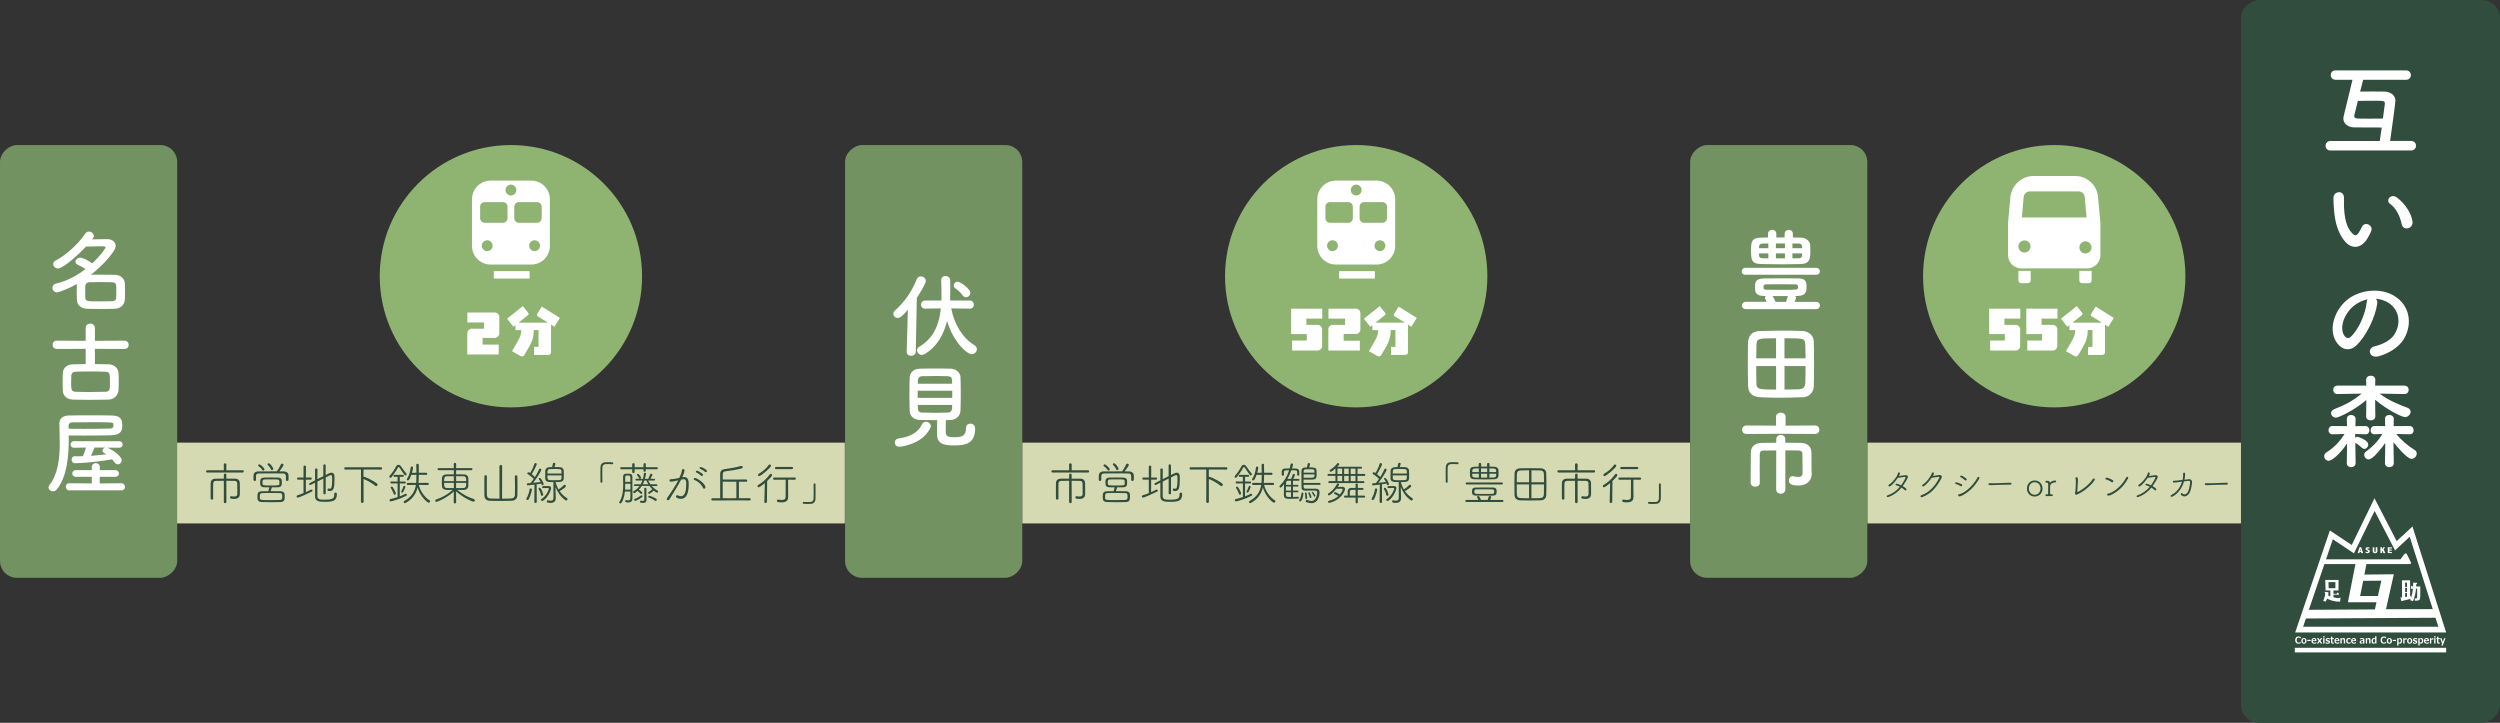<?xml version="1.0" encoding="UTF-8"?>
<svg id="_レイヤー_2" data-name="レイヤー 2" xmlns="http://www.w3.org/2000/svg" viewBox="0 0 869.67 251.45">
  <rect x="0" y="0" width="869.67" height="251.45" fill="#333333" stroke="none"/>
  <defs>
    <style>
      .cls-1 {
        fill: #304d3d;
      }

      .cls-2 {
        fill: #fff;
      }

      .cls-3 {
        fill: #8fb472;
      }

      .cls-4 {
        fill: #729261;
      }

      .cls-5 {
        fill: #d6dab2;
      }
    </style>
  </defs>
  <g id="_レイヤー_3" data-name="レイヤー 3">
    <g>
      <g>
        <rect class="cls-5" x="355.61" y="153.98" width="232.33" height="28.1"/>
        <g>
          <path class="cls-1" d="M366.16,164.38c-.26,0-.4-.21-.4-.4,0-.21.14-.4.4-.4l5.76.02-.02-2c0-.29.22-.42.46-.42.22,0,.45.13.45.42l-.02,2,5.68-.02c.27,0,.4.19.4.4,0,.19-.13.4-.4.4h-12.33ZM377.49,171.86c0,1.04-.61,1.71-1.97,1.71-.34,0-.72-.05-1.15-.13-.21-.05-.3-.21-.3-.38,0-.22.14-.45.35-.45h.06c.4.08.74.11,1.04.11.7,0,1.09-.24,1.09-.88v-.03c0-.11,0-3.11-.02-3.62-.02-.53-.29-.9-.93-.91-.78-.02-1.81-.02-2.87-.02l.02,7.35c0,.29-.22.43-.45.43s-.45-.14-.45-.43v-7.35c-1.01,0-1.97.02-2.72.02-.64,0-.96.35-.98.98-.02.3-.02,1.12-.02,2,0,1.23,0,2.62.02,3.15v.02c0,.26-.21.38-.43.38s-.45-.13-.45-.42c0-.45-.02-1.54-.02-2.64s.02-2.22.02-2.69c.02-.9.56-1.52,1.73-1.54.83-.02,1.82-.02,2.85-.02l.02-1.36c0-.26.21-.38.43-.38.21,0,.43.13.43.38v1.36c1.04,0,2.1,0,3.06.02,1.01.02,1.58.58,1.62,1.54.02.45.02,1.83.02,2.71v1.09Z"/>
          <path class="cls-1" d="M393.5,165.63c-.02-.62-.3-.93-1.07-.93-1.18-.02-2.69-.02-4.18-.02s-2.93,0-4.05.02c-.85,0-1.07.32-1.09.9v1.33c0,.26-.22.38-.45.38-.45,0-.45-.24-.45-1.15,0-.29.02-.59.02-.83.02-.64.5-1.33,1.68-1.34,1.57-.02,3.06-.02,4.56-.02h1.87c.54-.69,1.12-1.76,1.41-2.4.1-.21.26-.29.42-.29.24,0,.51.21.51.45,0,.38-1.33,2.08-1.46,2.26h1.52c1.01.02,1.65.59,1.67,1.33.02.19.02.5.02.8s0,.59-.02.77c-.02.27-.24.42-.48.42-.21,0-.43-.13-.43-.38v-1.28ZM388.62,169.55c-.03.24-.29.86-.46,1.3,1.15,0,2.32.02,3.41.03,1.52.02,1.52.93,1.52,1.78,0,1.09-.02,1.94-1.5,1.99-1.01.03-2.05.05-3.07.05-1.17,0-2.3-.02-3.35-.05-1.57-.05-1.57-.93-1.57-1.87,0-1.07.06-1.87,1.55-1.89.72-.02,1.47-.03,2.24-.03.13-.42.3-.99.37-1.33h-1.09c-1.54,0-2.13-.08-2.13-1.73,0-.88.06-1.62,1.49-1.67.7-.02,1.47-.03,2.26-.03s1.58.02,2.34.03c1.44.02,1.46.78,1.46,1.52,0,1.14-.05,1.83-1.47,1.87h-1.98v.03ZM385.32,163.53c-.42-.69-.85-.99-1.39-1.42-.06-.06-.1-.13-.1-.19,0-.19.21-.38.45-.38.45,0,1.78,1.36,1.78,1.7,0,.24-.24.48-.46.48-.1,0-.19-.06-.27-.18ZM392.24,172.67c0-1.02-.27-1.14-.99-1.15-.96-.02-1.99-.03-2.98-.03s-1.97.02-2.85.03c-.93.02-.99.35-.99,1.2,0,.19.02.38.02.5.05.75.24.75,3.62.75,1.07,0,2.19-.02,3.22-.05.82-.02.96-.26.96-1.25ZM391.25,167.82c0-.69-.02-1.02-.91-1.04-.62-.02-1.31-.02-2.02-.02s-1.41,0-2.06.02c-.86,0-.9.4-.9,1.06,0,.16.02.32.02.43.05.61.35.61,2.91.61,2.75,0,2.93,0,2.95-.61.02-.14.02-.3.02-.45ZM388.62,163.53c-.13,0-.24-.05-.29-.19-.29-.72-.66-1.1-1.17-1.67-.03-.05-.06-.1-.06-.14,0-.18.22-.37.45-.37.54,0,1.57,1.63,1.57,1.9,0,.26-.27.46-.5.46Z"/>
          <path class="cls-1" d="M399.63,166.86h-1.89c-.24,0-.37-.19-.37-.37,0-.19.13-.38.37-.38l1.89.02v-3.78c0-.27.21-.4.43-.4.21,0,.42.13.42.4l-.02,3.78,1.71-.02c.24,0,.35.19.35.37,0,.19-.11.38-.35.38h-1.71l-.02,4.34c.67-.29,1.3-.59,1.78-.85.06-.03.13-.05.19-.05.19,0,.35.18.35.37,0,.13-.06.26-.24.35-1.1.56-4.42,2.08-4.9,2.08-.26,0-.4-.21-.4-.42,0-.16.1-.32.29-.38.64-.19,1.39-.46,2.13-.77l-.02-4.67ZM406.53,166.48l-2.05,1.04c0,2.02-.02,4.08-.02,5.07,0,1.23,1.18,1.23,2.3,1.23,3.19,0,3.58-.38,3.58-2.05,0-.3.19-.43.42-.43.18,0,.48.1.48.56,0,2.46-1.5,2.67-4.21,2.67-1.68,0-3.38-.03-3.38-1.87v-4.77q-1.63.83-1.7.83c-.21,0-.35-.19-.35-.38,0-.13.05-.26.21-.34,0,0,.78-.4,1.84-.94v-3.76c0-.27.21-.4.42-.4s.42.13.42.37c0,.86-.02,2.08-.02,3.36l2.05-1.02v-3.75c0-.26.21-.38.42-.38.19,0,.4.13.4.38v3.33c1.3-.66,1.6-.8,2.02-.8,1.01,0,1.06.96,1.06,1.84,0,3.58-.29,4.55-1.65,4.55-.7,0-.8-.21-.8-.46,0-.21.13-.43.32-.43.03,0,.05.02.08.02.16.05.3.06.42.06.56,0,.82-.51.82-3.41,0-.99-.08-1.34-.46-1.34-.08,0-.24.02-1.79.82v5.54c0,.24-.21.35-.4.35-.21,0-.42-.11-.42-.35v-5.12Z"/>
          <path class="cls-1" d="M419.61,163.33l-5.43.02c-.26,0-.38-.19-.38-.4,0-.19.13-.4.38-.4h12.42c.24,0,.37.19.37.4,0,.19-.13.4-.37.4l-6.1-.02v2.56c.06-.02.13-.03.19-.03.45,0,3.3,1.38,4.47,2.32.16.13.21.27.21.42,0,.27-.21.51-.46.51-.11,0-.24-.05-.35-.14-1.06-.88-2.75-1.84-4.05-2.35l.02,7.92c0,.29-.24.43-.46.43-.24,0-.46-.14-.46-.43l.02-11.2Z"/>
          <path class="cls-1" d="M434.78,165.2c-.54-.67-1.3-1.79-1.73-2.48-.11-.18-.21-.27-.32-.27-.1,0-.18.08-.27.26-.59,1.1-1.58,2.51-2.22,3.3-.1.13-.24.18-.37.18-.21,0-.42-.14-.42-.35,0-.1.05-.19.14-.3.74-.8,1.71-2.24,2.26-3.31.18-.35.5-.54.83-.54s.66.18.9.58c.38.62,1.34,1.89,1.84,2.48.06.06.08.14.08.22,0,.22-.19.42-.42.42-.1,0-.21-.05-.3-.16ZM432.35,168.16l-2.18.02c-.22,0-.34-.16-.34-.34s.11-.35.34-.35l2.18.02v-1.65h-1.1c-.24,0-.35-.16-.35-.32,0-.18.13-.35.35-.35h2.96c.22,0,.32.16.32.34,0,.16-.1.34-.32.34h-1.09v1.65l1.78-.02c.22,0,.32.18.32.34,0,.18-.1.35-.32.35l-1.78-.02v4.48c.72-.27,1.39-.56,1.94-.85.05-.03.11-.05.16-.05.19,0,.37.19.37.4,0,.11-.06.24-.22.32-2.07,1.09-5.01,1.95-5.38,1.95-.27,0-.43-.21-.43-.42,0-.18.11-.35.35-.4.85-.18,1.66-.42,2.45-.69v-4.75ZM431,171.84c-.19-.66-.78-1.76-1.01-2.1-.03-.06-.06-.11-.06-.16,0-.18.21-.3.4-.3.1,0,.19.03.26.1.21.19,1.15,1.81,1.15,2.29,0,.27-.22.43-.42.43-.14,0-.27-.08-.32-.26ZM433.95,171.38c-.18,0-.34-.13-.34-.29,0-.06.02-.13.06-.19.22-.34.61-1.3.72-1.68.05-.16.16-.22.29-.22.19,0,.4.14.4.35,0,.19-.59,1.58-.85,1.89-.08.1-.19.14-.29.14ZM439.74,168.69c.5,2.19,2.16,4.42,3.68,5.3.18.1.24.24.24.38,0,.26-.21.5-.48.5-.48,0-2.96-2.14-3.86-5.27-.58,2.3-1.84,4.05-4.15,5.35-.1.05-.18.08-.27.08-.24,0-.43-.21-.43-.42,0-.13.08-.26.24-.35,2.5-1.38,3.63-3.2,4.02-5.57l-2.82.03c-.26,0-.38-.19-.38-.38s.13-.37.37-.37l2.93.02c.03-.35.05-.72.05-1.09.02-.43.02-1.06.02-1.73l-1.79.02c-.64,1.87-.98,1.94-1.17,1.94-.21,0-.4-.13-.4-.32,0-.06.03-.14.08-.22.83-1.25,1.14-2.71,1.3-4.02.03-.19.19-.29.37-.29.21,0,.45.14.45.4,0,.22-.26,1.36-.38,1.79l1.55-.02c0-1.02-.03-2.05-.05-2.69v-.02c0-.27.21-.42.43-.42.21,0,.43.14.43.42.02.56.02,1.63.02,2.71h2.59c.24,0,.35.18.35.37,0,.18-.11.37-.35.37l-2.59-.02c0,1.01-.03,1.97-.11,2.82l3.25-.02c.22,0,.34.19.34.37,0,.19-.11.38-.34.38l-3.12-.03Z"/>
          <path class="cls-1" d="M451.57,172.79c.18,0,.27.16.27.32,0,.18-.1.34-.29.35-1.09.05-2.13.08-3.1.08-.67,0-1.83,0-1.83-1.25v-.46c0-1.06.03-2.46.06-3.42-.91,1.17-1.07,1.2-1.22,1.2-.21,0-.38-.18-.38-.37,0-.1.03-.19.13-.29,1.57-1.54,2.59-3.36,3.23-5.35-1.38,0-1.81,0-1.81.64v.93c0,.22-.18.34-.37.34-.38,0-.4-.21-.4-.86,0-.85.02-1.65,1.28-1.68.45-.02.96-.02,1.49-.02.13-.48.24-.96.34-1.44.03-.22.21-.3.38-.3.22,0,.46.14.46.38,0,.13-.22.86-.38,1.36.46,0,.91.02,1.28.02.74.02,1.25.32,1.26,1.15,0,.24.02.46.02.7,0,.43-.05.66-.4.66-.18,0-.35-.11-.35-.32v-.88c0-.67-.21-.69-2.02-.69-.37,1.04-.8,2.05-1.34,3.01h.14c.3,0,.71-.02,1.12-.02.18-.4.34-.78.56-1.46.06-.19.22-.27.38-.27.19,0,.4.13.4.35,0,.16-.48,1.12-.61,1.38.66,0,1.33.02,1.9.02.19,0,.29.16.29.3,0,.18-.11.34-.3.34-.56,0-1.28-.02-1.97-.02v1.44h1.63c.19,0,.27.14.27.29,0,.16-.08.3-.27.3h-1.63v1.41h1.63c.19,0,.27.14.27.29s-.08.29-.27.29h-1.63v1.62l1.74-.06h.02ZM449.1,169.25h-1.75c-.02.45-.03.93-.03,1.41h1.78v-1.41ZM449.1,171.23h-1.78c0,1.17,0,1.65.88,1.65.29,0,.59-.02.9-.02v-1.63ZM449.1,167.22c-.35,0-.69.02-.94.02-.79,0-.79.48-.79,1.42h1.73v-1.44ZM451.93,174.08c0-.08.02-.16.08-.24.3-.38.69-1.46.74-2.21.02-.21.18-.3.32-.3.18,0,.34.11.34.34,0,.72-.48,2.77-1.12,2.77-.19,0-.35-.16-.35-.35ZM453.49,168.67v.59c0,.56.24.74.83.74h3.41c.83,0,1.31.4,1.31,1.28,0,.37-.13,3.76-2.82,3.76-.5,0-1.07-.11-1.76-.34-.18-.05-.26-.22-.26-.38,0-.22.13-.45.37-.45.06,0,.13.02.19.05.53.22,1.01.35,1.42.35,1.92,0,2.03-2.85,2.03-2.91,0-.48-.24-.7-.77-.7h-.88c-.67,0-1.3,0-2.26.02h-.08c-.98,0-1.46-.29-1.47-1.12-.02-1.38-.02-2.82-.02-4.15v-1.57c0-1.06.7-1.25,1.92-1.25.1-.42.26-1.25.26-1.25.03-.18.21-.26.4-.26.21,0,.42.11.42.37,0,.08-.02.26-.3,1.14,1.6,0,2.46,0,2.54,1.01.03.32.05.83.05,1.28,0,1.1-.06,1.89-1.33,1.94-.54.02-1.1.03-1.73.03-.45,0-.94-.02-1.49-.02,0,.42-.02.82-.02,1.17h5.65c.19,0,.29.18.29.34,0,.18-.1.34-.29.34h-5.63ZM457.26,164.43c0-1.15-.02-1.2-1.87-1.2-1.54,0-1.86,0-1.89.75,0,.13-.02.29-.02.45h3.78ZM453.49,165.02v1.18h.88c.78,0,1.55-.02,2.15-.03.5-.02.72-.27.74-.7,0-.13.02-.29.02-.45h-3.78ZM454.1,173.31c0-.51-.1-1.31-.14-1.73v-.05c0-.18.13-.26.26-.26s.26.08.29.22c.11.54.22,1.46.22,1.76,0,.24-.18.37-.34.37-.14,0-.29-.1-.29-.32ZM455.62,173.01c-.08-.48-.34-1.07-.51-1.42-.02-.05-.03-.08-.03-.13,0-.13.13-.21.26-.21.1,0,.21.03.27.14.1.16.59,1.1.59,1.5,0,.22-.18.37-.32.37-.11,0-.22-.08-.26-.26ZM457.1,172.66c-.19-.42-.54-.99-.74-1.22-.03-.05-.05-.1-.05-.14,0-.11.11-.21.24-.21.34,0,1.02,1.22,1.02,1.33,0,.18-.16.35-.32.35-.06,0-.13-.03-.16-.11Z"/>
          <path class="cls-1" d="M462.43,168.03c-.24,0-.35-.18-.35-.34,0-.18.11-.34.35-.34h2.13v-1.81h-2.45c-.22,0-.35-.18-.35-.34,0-.18.13-.34.35-.34h2.45v-1.86h-.03c-.22.21-1.28,1.12-1.6,1.12-.22,0-.4-.19-.4-.4,0-.11.06-.24.21-.32.94-.58,1.76-1.3,2.43-2.18.08-.1.18-.14.27-.14.22,0,.43.19.43.42,0,.13-.03.18-.66.85h8.26c.22,0,.34.16.34.32,0,.18-.11.34-.34.34h-1.23v1.86h2.4c.22,0,.34.16.34.34,0,.16-.11.34-.34.34h-2.4v1.81h2.05c.24,0,.35.16.35.34,0,.16-.11.34-.35.34h-11.86ZM462.28,172.34c-.21,0-.35-.16-.35-.35,0-.13.06-.26.21-.35,1.2-.82,2.07-1.65,2.95-3.25.08-.16.22-.22.35-.22.21,0,.4.16.4.38,0,.11-.06.26-.48.85.48-.02,1.17-.05,1.52-.05.69,0,1.02.32,1.02.78,0,.5-1.1,3.7-5.39,4.8-.05.02-.1.02-.13.02-.26,0-.4-.21-.4-.4,0-.16.1-.3.3-.35,1.42-.32,2.51-.93,3.3-1.65-.42-.26-1.01-.56-1.3-.67-.16-.06-.22-.18-.22-.29,0-.19.18-.4.4-.4.21,0,1.26.59,1.63.83.7-.82.98-1.58.98-1.75,0-.18-.13-.26-.37-.26-.32,0-1.36.02-1.83.02-1.15,1.47-2.26,2.31-2.59,2.31ZM466.89,163.02h-1.63v1.86h1.63v-1.86ZM466.89,165.55h-1.63v1.81h1.63v-1.81ZM472.34,173.09v1.62c0,.26-.21.4-.4.4s-.38-.13-.38-.4v-1.62h-3.68c-.24,0-.35-.18-.35-.35,0-.16.11-.34.35-.34h.93v-1.44c0-.7.43-1.23,1.34-1.23h1.41v-1.17c0-.24.19-.37.38-.37.21,0,.4.13.4.37v1.17h1.6c.27,0,.4.18.4.34,0,.18-.13.35-.4.35h-1.6v1.98h2.19c.24,0,.37.18.37.34,0,.18-.13.35-.37.35h-2.19ZM469.17,163.02h-1.58v1.86h1.58v-1.86ZM469.17,165.55h-1.58v1.81h1.58v-1.81ZM471.55,170.42h-1.3c-.48.02-.7.26-.7.7v1.28h2v-1.98ZM471.52,163.02h-1.66v1.86h1.66v-1.86ZM471.52,165.55h-1.66v1.81h1.66v-1.81Z"/>
          <path class="cls-1" d="M477.56,173.94c-.21,0-.42-.13-.42-.34,0-.08.03-.16.08-.26.45-.75.98-2.16,1.07-3.14.02-.21.19-.3.37-.3.21,0,.43.14.43.4,0,.53-.66,2.62-1.15,3.43-.1.14-.24.21-.38.21ZM479.98,168.58c-1.6.21-2.18.27-2.3.27-.24,0-.37-.19-.37-.38,0-.18.11-.35.3-.35l.98-.06c.35-.4.74-.91,1.12-1.47-.51-.59-1.62-1.38-2.08-1.68-.1-.06-.14-.16-.14-.26,0-.18.18-.38.4-.38.13,0,.26.06.58.27.5-.75,1.22-2.22,1.46-3.19.05-.18.19-.26.37-.26.22,0,.48.14.48.38,0,.38-1.3,2.82-1.76,3.47.42.34.85.74,1.12,1.01.61-.96,1.15-1.99,1.44-2.71.06-.16.21-.22.35-.22.22,0,.45.16.45.4,0,.29-1.33,2.58-2.85,4.53.98-.1,2.02-.22,2.59-.29-.18-.35-.38-.66-.59-.93-.05-.06-.08-.13-.08-.19,0-.18.19-.3.37-.3.45,0,1.36,1.81,1.36,2.16,0,.24-.22.38-.43.38-.13,0-.26-.06-.29-.22l-.1-.34c-.34.06-.94.14-1.62.24l.03,6.1c0,.29-.21.43-.42.43-.22,0-.43-.14-.43-.43l.06-5.99ZM482.59,172.47c-.16,0-.32-.08-.35-.3-.13-.72-.5-1.57-.8-2.06-.03-.06-.05-.13-.05-.18,0-.18.16-.27.35-.27.67,0,1.28,2.34,1.28,2.4,0,.26-.22.42-.43.42ZM482.24,173.89c0-.11.05-.22.18-.3,1.58-.98,2.56-3.06,2.56-3.62,0-.16-.1-.21-.24-.21-.5,0-1.22.02-1.76.03-.22,0-.35-.18-.35-.35,0-.16.11-.34.34-.34.58-.02,1.31-.02,1.89-.02.62,0,.91.27.91.74,0,.13-.03.29-.08.45-.88,2.75-2.71,4.03-3.02,4.03-.22,0-.42-.21-.42-.42ZM486.56,167.71c-1.76,0-2.82-.06-2.85-1.26v-.69c0-.67.02-1.46.03-2.03.02-.66.51-1.18,1.47-1.22.3-.02.61-.02.91-.02.1-.42.27-1.25.27-1.25.05-.18.22-.26.42-.26.22,0,.43.11.43.37,0,.08-.02.26-.3,1.12.58,0,1.17.02,1.78.03.88.03,1.38.53,1.42,1.12.03.4.05.9.05,1.41s-.02.99-.03,1.39c-.06,1.28-1.2,1.28-2.87,1.28v.02c.26.93.62,1.78,1.07,2.54.66-.4,1.42-1.04,1.84-1.5.08-.1.16-.13.26-.13.22,0,.45.24.45.48,0,.38-1.44,1.33-2.18,1.73.67.96,1.5,1.79,2.56,2.45.13.08.18.21.18.34,0,.24-.18.48-.45.48-.1,0-.22-.03-.34-.13-1.68-1.28-2.64-2.71-3.39-4.56l.03,1.71.06,2.08v.06c0,.7-.22,1.68-1.79,1.68-.86,0-1.34-.11-1.34-.51,0-.19.14-.42.37-.42.03,0,.05.02.08.02.37.08.69.13.96.13.62,0,.93-.27.93-1.07l-.03-5.39ZM489.39,164.73c0-.32,0-.61-.02-.83-.03-.72-.4-.75-2.27-.75-.58,0-1.15.02-1.74.03-.83.02-.87.48-.87,1.55h4.9ZM484.49,165.38c0,.35,0,.69.02.94.03.7.54.74,2.21.74.59,0,1.17-.02,1.86-.05.82-.02.82-.38.82-1.63h-4.9Z"/>
          <path class="cls-1" d="M503.6,162.69c-.02.58-.03,1.25-.03,1.99,0,.91.02,1.89.03,2.91,0,.22-.18.35-.35.35-.16,0-.32-.11-.32-.34,0-.9-.02-1.78-.02-2.62s.02-1.65.02-2.37c.02-1.06.58-1.78,1.71-1.81.27-.02.53-.02.78-.02,1.81,0,1.98.02,1.98.37,0,.18-.13.34-.35.34h-.05c-.53-.05-.86-.05-2.21-.05-.67.02-1.17.4-1.2,1.25Z"/>
          <path class="cls-1" d="M510.11,174.63c-.26,0-.37-.18-.37-.35s.13-.37.37-.37h4.16c-.11-.34-.29-.62-.45-.94-.02-.03-.03-.08-.03-.11,0-.18.22-.3.45-.3.51,0,.86,1.15.9,1.26.02.03.02.06.02.1h2.35c.11-.3.22-.64.38-1.14.05-.16.21-.24.38-.24.22,0,.48.14.48.37,0,.13-.3.8-.4,1.01h4.31c.24,0,.35.18.35.37,0,.18-.11.35-.35.35h-12.55ZM510.2,168.53c-.24,0-.37-.18-.37-.34,0-.18.13-.35.37-.35h12.28c.22,0,.34.18.34.34,0,.18-.11.35-.34.35h-12.28ZM517.31,161.41c0-.26.21-.38.42-.38s.42.13.42.38v.91c.51,0,1.06.02,1.58.03.99.02,1.5.56,1.55,1.23.02.22.02.5.02.77,0,.38,0,.78-.02,1.07-.03.8-.54,1.26-1.55,1.3-1.06.03-2.13.05-3.18.05-1.23,0-2.43-.02-3.59-.05-1.62-.05-1.62-.82-1.62-2.24,0-1.86.05-2.16,3.06-2.16v-.91c0-.26.21-.38.42-.38s.42.13.42.38v.91h2.08v-.91ZM516.41,172.43c-.99,0-2,0-2.91-.02-1.39-.02-1.44-.66-1.44-1.42s.1-1.38,1.36-1.39c.96-.02,1.95-.03,2.95-.03s2.02.02,3.04.03c1.15.02,1.23.7,1.23,1.41,0,.98-.27,1.39-1.36,1.41-.88.02-1.87.02-2.86.02ZM514.43,162.94c-.46,0-.9,0-1.33.02-.67.02-.93.34-.94.82,0,.11-.02.27-.02.43h2.29v-1.26ZM514.43,164.8h-2.29c0,.21.02.42.02.56.02.78.45.78,2.27.78v-1.34ZM519.78,171.07c0-.46-.03-.83-.71-.83-.78-.02-1.74-.02-2.72-.02s-1.92,0-2.74.02c-.62,0-.72.22-.72.74,0,.1.02.21.02.32.03.53.22.53,3.15.53,1.07,0,2.18-.02,3.03-.03.58-.02.69-.26.69-.72ZM517.34,162.93h-2.14v1.28h2.14v-1.28ZM517.34,164.8h-2.14v1.34h2.14v-1.34ZM520.48,164.21c0-1.26-.14-1.26-2.37-1.26v1.26h2.37ZM518.11,164.8v1.34c.48,0,.96-.02,1.42-.02.56,0,.91-.22.93-.78,0-.16.02-.34.02-.54h-2.37Z"/>
          <path class="cls-1" d="M535.95,174.05c-1.06.03-2.35.06-3.63.06s-2.51-.03-3.46-.06c-1.25-.05-1.97-.7-2-1.81-.03-.98-.05-2.29-.05-3.63s.02-2.72.05-3.81c.03-1.09.59-1.84,1.95-1.89.82-.03,2.32-.05,3.79-.05,1.33,0,2.62.02,3.41.05,1.1.05,1.86.66,1.89,1.78.03,1.01.05,2.35.05,3.67,0,1.47-.02,2.91-.05,3.81-.05,1.1-.67,1.84-1.95,1.89ZM531.92,163.6c-1.17,0-2.29.02-2.9.05-.94.05-1.31.45-1.34,1.26-.03.74-.05,1.78-.05,2.85h4.29v-4.16ZM531.92,168.51h-4.29c0,1.34,0,2.66.03,3.47.03.9.46,1.26,1.5,1.3.7.03,1.7.05,2.75.05v-4.82ZM537.12,167.76c0-1.06-.03-2.08-.06-2.85-.03-.82-.34-1.22-1.31-1.26-.66-.03-1.81-.05-3.01-.05v4.16h4.39ZM532.73,168.51v4.82c1.07,0,2.15-.02,2.93-.05,1.01-.03,1.36-.46,1.39-1.36.03-.86.06-2.13.06-3.41h-4.39Z"/>
          <path class="cls-1" d="M542.16,164.38c-.26,0-.4-.21-.4-.4,0-.21.14-.4.4-.4l5.76.02-.02-2c0-.29.22-.42.46-.42.22,0,.45.13.45.42l-.02,2,5.68-.02c.27,0,.4.19.4.4,0,.19-.13.4-.4.4h-12.33ZM553.49,171.86c0,1.04-.61,1.71-1.97,1.71-.34,0-.72-.05-1.15-.13-.21-.05-.3-.21-.3-.38,0-.22.14-.45.35-.45h.06c.4.08.74.11,1.04.11.7,0,1.09-.24,1.09-.88v-.03c0-.11,0-3.11-.02-3.62-.02-.53-.29-.9-.93-.91-.78-.02-1.81-.02-2.87-.02l.02,7.35c0,.29-.22.43-.45.43s-.45-.14-.45-.43v-7.35c-1.01,0-1.97.02-2.72.02-.64,0-.96.35-.98.98-.02.3-.02,1.12-.02,2,0,1.23,0,2.62.02,3.15v.02c0,.26-.21.38-.43.38s-.45-.13-.45-.42c0-.45-.02-1.54-.02-2.64s.02-2.22.02-2.69c.02-.9.56-1.52,1.73-1.54.83-.02,1.82-.02,2.85-.02l.02-1.36c0-.26.21-.38.43-.38.21,0,.43.13.43.38v1.36c1.04,0,2.1,0,3.06.02,1.01.02,1.58.58,1.62,1.54.02.45.02,1.83.02,2.71v1.09Z"/>
          <path class="cls-1" d="M559.95,174.59l.16-6.53c-.64.54-1.82,1.46-2.13,1.46-.24,0-.42-.21-.42-.43,0-.14.08-.29.24-.38,1.47-.83,2.88-2.08,4.05-3.7.08-.13.19-.18.3-.18.24,0,.48.22.48.48,0,.08-.02.37-1.71,2.02l-.08,7.25c0,.26-.24.4-.46.4s-.43-.13-.43-.37v-.02ZM558.16,165.62c-.24,0-.42-.19-.42-.4,0-.14.08-.3.27-.42,1.3-.74,2.53-1.75,3.46-3.04.1-.14.22-.19.35-.19.22,0,.45.21.45.45,0,.64-3.55,3.6-4.11,3.6ZM568.22,172.88v.05c0,.98-.43,1.83-2.26,1.83-1.65,0-1.65-.27-1.65-.54,0-.22.13-.43.37-.43h.05c.5.08.94.13,1.31.13.82,0,1.3-.26,1.3-1.1,0-1.57.02-4,.02-5.95l-4,.02c-.26,0-.38-.19-.38-.37,0-.21.13-.4.38-.4h7.14c.27,0,.4.19.4.38s-.13.38-.4.38l-2.3-.02c0,1.38,0,3.31.02,4.35l.02,1.68ZM564.03,163.21c-.27,0-.4-.19-.4-.37,0-.21.14-.4.4-.4h5.49c.27,0,.4.19.4.38s-.13.38-.4.38h-5.49Z"/>
          <path class="cls-1" d="M577.07,173.38c.02-.58.03-1.25.03-1.98,0-.91-.02-1.89-.03-2.91,0-.22.18-.35.35-.35.16,0,.32.11.32.34.02.9.02,1.78.02,2.62s0,1.63-.02,2.37c-.02,1.06-.58,1.78-1.71,1.81-.27.02-.53.02-.78.02-1.81,0-1.98-.02-1.98-.37,0-.18.13-.34.35-.34h.05c.45.05.75.05,2.21.05.67-.02,1.17-.4,1.2-1.25Z"/>
        </g>
      </g>
      <g>
        <rect class="cls-5" x="649.59" y="153.98" width="130.02" height="28.1"/>
        <g>
          <path class="cls-1" d="M656.67,172.94c-.22,0-.35-.14-.35-.3,0-.14.09-.28.32-.35,1.63-.5,3.09-1.56,4.28-2.96-.46-.23-.93-.42-1.34-.54-.13-.04-.19-.13-.19-.23,0-.15.13-.32.35-.32.15,0,.83.21,1.59.58,1.03-1.38,1.55-2.64,1.55-2.75,0-.13-.12-.18-.21-.18-.53.01-1.75.29-2.32.3h-.11c-1.63,2.32-2.7,3.06-2.99,3.06-.2,0-.34-.14-.34-.32,0-.13.07-.27.25-.37,1.19-.75,2.08-2.02,2.64-2.88.22-.34.37-.79.44-1.1.05-.18.19-.27.33-.27.17,0,.35.13.35.38,0,.23-.13.57-.29.9.71-.07,1.55-.27,2.26-.3h.07c.48,0,.74.27.74.59,0,.53-1.41,2.69-1.81,3.22.42.23,1.31.78,1.31,1.16,0,.19-.16.35-.35.35-.09,0-.19-.05-.28-.14-.26-.28-.65-.57-1.09-.84-2.16,2.63-4.68,3.3-4.81,3.3Z"/>
          <path class="cls-1" d="M668.98,169.24c-.2,0-.34-.14-.34-.32,0-.12.07-.25.23-.35,1.51-.91,3.01-3.28,3.17-3.95.06-.21.21-.3.36-.3.19,0,.37.13.37.35,0,.16-.13.5-.36.9.27-.04.55-.08.81-.13,1.09-.2,1.25-.21,1.44-.21.56,0,.85.32.85.68,0,.12-.04.23-.09.35-1.63,3.08-3.48,5.43-6.69,6.65-.09.04-.17.05-.26.05-.25,0-.4-.15-.4-.33,0-.15.12-.31.36-.4,4.19-1.4,6.21-5.99,6.21-6.23,0-.12-.08-.14-.25-.14-.28.01-1.02.13-1.42.2-.34.06-.75.12-1,.15-1.19,1.65-2.5,3.02-3,3.02Z"/>
          <path class="cls-1" d="M682.01,169.08c-.46-.29-1.1-.6-1.62-.68-.16-.02-.25-.15-.25-.29,0-.16.12-.33.35-.33.35,0,1.52.46,1.91.68.14.08.2.2.2.32,0,.2-.15.38-.35.38-.08,0-.16-.02-.25-.08ZM687.93,166.08c.08-.15.21-.21.34-.21.16,0,.33.12.33.33,0,.09-.04.2-.1.33-1.54,2.64-3.3,4.39-5.72,5.74-.37.21-.85.41-1.2.41-.29,0-.42-.2-.42-.38,0-.15.09-.32.28-.34,1.86-.33,4.77-2.72,6.5-5.87ZM683.48,167.02c-.39-.4-.96-.82-1.45-1.02-.12-.05-.16-.14-.16-.23,0-.16.14-.34.35-.34.29,0,1.24.57,1.79,1.06.09.08.14.19.14.29,0,.2-.16.37-.36.37-.11,0-.21-.04-.3-.14Z"/>
          <path class="cls-1" d="M699.23,168.6h-.62c-2.26,0-3.99.1-4.94.14-.61.02-.92.04-1.16.04-.47,0-.8-.04-.8-.37,0-.17.14-.33.46-.33h.05c.44.02.97.04,1.45.04.97,0,3.51-.14,5.6-.2.39-.01.47.22.47.34,0,.17-.15.35-.49.35h-.01Z"/>
          <path class="cls-1" d="M705.11,169.93c0-1.62,1.14-2.79,2.7-2.79s2.72,1.17,2.72,2.79-1.17,2.8-2.72,2.8-2.7-1.12-2.7-2.8ZM709.83,169.93c0-1.32-.91-2.18-2.03-2.18s-2.02.86-2.02,2.18.9,2.18,2.02,2.18,2.03-.88,2.03-2.18Z"/>
          <path class="cls-1" d="M713.75,172.58c-.3-.01-.64-.02-.96-.02s-.63.01-.9.02-.35-.18-.35-.3c0-.16.12-.33.34-.33h.01c.15,0,.21.01.4.01.12,0,.19-.08.19-.21.01-.9.02-1.61.02-2.39v-.91c0-.32-.09-.53-.39-.54-.1,0-.09,0-.25.01h-.01c-.21,0-.32-.16-.32-.33,0-.18.11-.34.33-.34h.33c.47,0,.85.2.92.62,0,.04.02.04.04.04.02,0,.05-.01.07-.04.31-.43.99-.7,1.66-.72.22-.01.39.11.39.33,0,.16-.12.33-.33.33h-.07c-.81,0-1.68.53-1.7,1.39,0,.22-.01.58-.01,1.03s.01.97.01,1.53c0,.12.07.21.2.21.17,0,.22,0,.39-.01.2-.01.35.13.35.32,0,.15-.12.32-.34.32h-.01Z"/>
          <path class="cls-1" d="M722.19,172.09c-.27,0-.37-.18-.37-.36,0-.06.01-.11.02-.15.19-.68.29-2.91.29-3.9,0-.31-.01-.83-.08-1.06-.02-.08-.05-.18-.05-.27,0-.2.14-.36.35-.36.47,0,.5.46.5,1.38,0,.49-.16,2.59-.22,3.5v.05c0,.14.02.21.12.21.35,0,3.78-2.11,5.26-4.47.09-.15.22-.22.35-.22.19,0,.36.16.36.36,0,.08-.02.15-.07.23-1.69,2.66-5.66,5.07-6.47,5.07Z"/>
          <path class="cls-1" d="M734.51,167.69c-.51-.37-1.3-.78-1.9-.91-.14-.04-.2-.14-.2-.27,0-.17.13-.36.38-.36.3,0,1.45.42,2.18.89.13.08.19.21.19.34,0,.21-.16.41-.39.41-.08,0-.17-.02-.27-.09ZM734.62,172.05c-.62.33-1.02.37-1.2.37-.29,0-.43-.19-.43-.37,0-.15.09-.3.29-.33,1.12-.14,4.45-1.89,6.4-5.67.07-.14.21-.21.33-.21.16,0,.33.13.33.34,0,.09-.02.2-.09.32-1.45,2.61-3.23,4.31-5.61,5.56Z"/>
          <path class="cls-1" d="M743.59,172.94c-.22,0-.35-.14-.35-.3,0-.14.09-.28.32-.35,1.63-.5,3.09-1.56,4.28-2.96-.46-.23-.93-.42-1.34-.54-.13-.04-.19-.13-.19-.23,0-.15.13-.32.35-.32.15,0,.83.21,1.59.58,1.03-1.38,1.55-2.64,1.55-2.75,0-.13-.12-.18-.21-.18-.53.01-1.75.29-2.32.3h-.11c-1.63,2.32-2.7,3.06-2.99,3.06-.2,0-.34-.14-.34-.32,0-.13.07-.27.25-.37,1.19-.75,2.08-2.02,2.64-2.88.22-.34.37-.79.44-1.1.05-.18.19-.27.33-.27.17,0,.35.13.35.38,0,.23-.13.57-.29.9.71-.07,1.55-.27,2.26-.3h.07c.48,0,.74.27.74.59,0,.53-1.41,2.69-1.81,3.22.42.23,1.31.78,1.31,1.16,0,.19-.16.35-.35.35-.09,0-.19-.05-.28-.14-.26-.28-.65-.57-1.09-.84-2.16,2.63-4.68,3.3-4.81,3.3Z"/>
          <path class="cls-1" d="M755.45,172.84c-.2,0-.36-.15-.36-.33,0-.12.08-.25.26-.33,1.93-.95,3.13-2.77,3.71-4.61-.4.05-.82.09-1.25.15-.55.07-1.1.15-1.54.15-.29,0-.41-.15-.41-.31s.13-.33.34-.33h.19c.11,0,.68,0,2.84-.27.13-.51.22-1.13.22-1.65,0-.22,0-.41-.01-.57v-.02c0-.21.17-.3.35-.3.34,0,.36.26.36.56,0,.71-.16,1.56-.25,1.9,1.53-.19,1.55-.19,1.6-.19.65,0,1.05.41,1.05,1.04,0,.17-.22,2.71-.95,3.84-.47.72-1.1,1.12-1.73,1.12s-1.27-.5-1.27-.82c0-.19.15-.36.34-.36.09,0,.19.04.28.14.23.26.47.35.69.35.42,0,.81-.34,1.1-.74.58-.79.86-3.21.86-3.49,0-.3-.13-.5-.48-.5-.06,0-.1,0-.16.01-.49.07-.97.13-1.48.19-1.12,3.96-3.97,5.36-4.3,5.36Z"/>
          <path class="cls-1" d="M774.48,168.6h-.62c-2.26,0-3.99.1-4.94.14-.61.02-.92.04-1.16.04-.47,0-.8-.04-.8-.37,0-.17.14-.33.46-.33h.05c.44.02.97.04,1.45.04.97,0,3.51-.14,5.6-.2.39-.01.47.22.47.34,0,.17-.15.35-.49.35h-.01Z"/>
        </g>
      </g>
      <g>
        <rect class="cls-1" x="698.89" y="80.67" width="251.45" height="90.11" rx="6.3" ry="6.3" transform="translate(950.34 -698.89) rotate(90)"/>
        <g>
          <g>
            <path class="cls-2" d="M810.72,52.36c-1.15,0-1.73-.83-1.73-1.66s.58-1.66,1.73-1.66h17.13c.22-1.48.47-3.1.68-4.68-2.77,0-7.74,0-9.61-.04-2.3-.07-3.74-1.44-3.74-3.06,0-.22.04-.43.07-.65.65-2.84,1.94-8.03,3.1-12.85h-5.83c-1.15,0-1.73-.83-1.73-1.66s.58-1.62,1.73-1.62h24.41c1.15,0,1.73.83,1.73,1.66s-.58,1.62-1.73,1.62h-14.87c-.32,1.33-.68,2.74-1.04,4.1,1.44-.04,3.13-.04,4.64-.04s2.95,0,3.74.04c2.41.04,3.89,1.44,3.89,3.17,0,.61-1.26,9.97-1.84,14h7.27c1.15,0,1.73.83,1.73,1.66s-.58,1.66-1.73,1.66h-28ZM829.62,36.02c0-.97-.76-.97-3.02-.97-1.83,0-4.5,0-6.37.04q-1.3,5.18-1.3,5.25c0,.58.5.86,1.19.9.72,0,2.27.04,4,.04s3.53-.04,4.82-.04q.68-5.15.68-5.22Z"/>
            <path class="cls-2" d="M815.98,84.27c-2.59-2.81-3.78-6.98-4.07-11.52-.14-2.05-.22-2.7-.18-4,.07-2.27,3.56-2.74,3.67-.04.07,1.4-.07,1.48,0,3.13.14,3.78.83,7.34,2.84,9.29.94.9,1.4,1.01,2.2-.07.43-.61.94-1.55,1.19-2.12.97-2.09,3.96-.58,3.28,1.3-.36,1.01-1.01,2.12-1.4,2.77-2.3,3.74-5.51,3.42-7.52,1.26ZM835.45,77.93c-.58-2.88-2.05-5.65-4-6.98-1.73-1.19.22-3.85,2.38-2.23,2.56,1.91,5.04,5.29,5.4,8.35.29,2.63-3.28,3.35-3.78.86Z"/>
            <path class="cls-2" d="M826.96,105.59c-.58,4.57-3.82,11.38-7.27,14.58-2.77,2.56-5.79,1.15-7.38-1.94-2.27-4.46.14-11.16,4.97-14.51,4.43-3.06,11.01-3.56,15.55-.83,5.58,3.35,6.48,9.97,3.35,15.12-1.69,2.77-5.22,5-8.78,5.94-3.17.83-4.28-2.81-1.19-3.53,2.74-.61,5.51-2.16,6.7-4.03,2.56-4.03,1.58-8.75-1.98-11.01-1.4-.9-2.92-1.33-4.46-1.44.4.36.61.94.5,1.66ZM818.96,106.28c-3.35,2.59-5.15,7.38-3.64,10.15.54,1.04,1.48,1.58,2.38.79,2.7-2.38,5.22-8.1,5.58-11.99.04-.43.14-.83.32-1.12-1.66.36-3.28,1.12-4.64,2.16Z"/>
            <path class="cls-2" d="M819.43,161.15c0,.9-.76,1.37-1.51,1.37s-1.55-.47-1.55-1.4v-.04l.11-6.84c-2.45,3.71-5.29,6.05-6.41,6.05-.9,0-1.55-.79-1.55-1.58,0-.5.22-1.01.76-1.33,2.77-1.76,4.72-3.85,6.3-6.41l-4.17.11h-.04c-.9,0-1.37-.72-1.37-1.44s.47-1.44,1.37-1.44l5.08.04-.07-2.45v-.04c0-.94.76-1.4,1.51-1.4s1.55.47,1.55,1.4v.04l-.07,2.45,3.49-.04h.04c.86,0,1.33.76,1.33,1.48s-.43,1.4-1.3,1.4h-.07l-3.56-.11v1.3c.25-.22.5-.36.76-.36.07,0,3.78,1.12,3.78,2.74,0,.76-.61,1.51-1.33,1.51-.29,0-.58-.11-.83-.36-.72-.68-1.58-1.37-2.23-1.69-.04,0-.07,0-.11-.04l.11,7.05v.04ZM836.42,137.07l-8.64-.14c3.1,2.34,6.26,3.63,9.72,4.93.76.29,1.08.79,1.08,1.37,0,.9-.86,1.87-1.98,1.87-.86,0-5.62-2.09-10.37-6.05l.07,5.83v.04c0,.86-.79,1.3-1.62,1.3s-1.58-.43-1.58-1.3v-.04l.07-5.72c-3.74,3.24-9.47,6.12-10.58,6.12-.97,0-1.69-.79-1.69-1.58,0-.5.32-1.04,1.12-1.37,3.74-1.44,6.59-2.95,9.5-5.4l-8.39.14h-.04c-.97,0-1.44-.72-1.44-1.44,0-.76.5-1.48,1.48-1.48h10.01l-.04-1.98v-.04c0-.97.79-1.44,1.62-1.44s1.58.47,1.58,1.44v.04l-.07,1.98h10.19c.97,0,1.48.72,1.48,1.44,0,.76-.5,1.48-1.44,1.48h-.04ZM832.71,161.15c0,.9-.76,1.37-1.51,1.37s-1.55-.47-1.55-1.4v-.04l.11-7.02c-.76,1.19-4.21,5.76-5.76,5.76-.86,0-1.58-.83-1.58-1.66,0-.36.18-.76.54-1.01,2.52-1.84,4.36-3.78,5.76-6.19l-2.7.11h-.04c-.9,0-1.33-.68-1.33-1.4s.47-1.48,1.33-1.48h.04l3.71.04-.07-2.45v-.04c0-.94.76-1.4,1.51-1.4s1.55.47,1.55,1.4v.04l-.04,2.45,5.58-.04c.9,0,1.37.76,1.37,1.48s-.43,1.4-1.33,1.4h-.04l-4.68-.11c1.87,2.3,4.18,4.21,6.37,5.54.54.32.76.79.76,1.26,0,.94-.83,1.87-1.8,1.87-1.55,0-5.36-4.57-6.3-5.83l.11,7.31v.04Z"/>
          </g>
          <g>
            <g>
              <path class="cls-2" d="M826.15,212l.55-2.49h-9.94l2.62-13.28h-12.1l.58-1.65h27.17l1.41-1.88c.21-.22.62-.22.79,0l1.45,2.95c.21.25-.03.57-.41.57h-15.06l-.72,3.66,10.25-.11-2.73,12.16,18.07-.05.1,3.01-46.32.27-.14-3.77c.66-.08.73.14,1.05.74l23.37-.14ZM827.19,207.33l1.21-5.33-6.31.05-1.07,5.28h6.18Z"/>
              <path class="cls-2" d="M850.94,220.01h-52.52l12.07-35.48,7.6,5.06,7.92-16.27,7.72,14.92,5.49-5.09,11.72,36.86ZM801.18,218.03h47.05l-9.96-31.31-5.11,4.74-7.11-13.73-7.19,14.76-7.34-4.89-10.35,30.44Z"/>
              <path class="cls-2" d="M808.17,208.95s.64-1.18.72-2.57c-.19-.12-.23-.35-.19-.51l1.31.16c0,.41-.06.78-.12,1.11.19.09.44.2.76.31v-2.04h-1.65l-.12-3.68h4.63l-.02,3.68h-1.76v1.15h1.1l.28-.39c.05-.08.17-.08.23,0l.33.48c.06.09,0,.21-.11.21h-1.82v.92c.56.14,1.22.26,1.95.33.11-.21.35-.27.52-.22l-.18,1.42c-2.41,0-3.9-.73-4.46-1.08-.31.74-.63,1.08-.63,1.08l-.78-.35ZM812.41,204.62v-2.12s-2.42,0-2.42,0l.08,2.12h2.34Z"/>
              <path class="cls-2" d="M835.61,207.96l-.05-6.08h2.84v5.45l.18-.05.16.65c.22-.65.49-1.68.62-3.13h-.66v-1.03c.17-.02.37.06.48.24h.24c.03-.42.05-.87.05-1.34l1.38.08c.02.18-.08.4-.31.48,0,.28,0,.53-.04.78h1.44v3.46c0,1.22-.38,1.49-1.57,1.49h-.35v-.78h.35c.34,0,.48-.18.48-.71v-2.67h-.4c-.28,2.92-1.07,4.32-1.07,4.32l-.99-.35s.08-.15.2-.45l-3.24.8-.31-1.32c.18-.06.41-.03.55.16ZM836.66,202.67v1.5h.66v-1.5h-.66ZM837.32,204.48h-.65l.02,1.46h.63v-1.46ZM837.32,206.24h-.63v1.47s.63-.14.63-.14v-1.33Z"/>
              <path class="cls-2" d="M820.79,190.38h.59l.67,2.03h-.64l-.09-.4h-.48l-.09.4h-.6l.66-2.03ZM821.07,190.93l-.16.71h.32l-.16-.71Z"/>
              <path class="cls-2" d="M822.91,191.8c.19.15.38.22.55.22.09,0,.16-.02.23-.07.06-.05.09-.1.09-.17,0-.05-.02-.1-.07-.14-.05-.04-.13-.09-.26-.14-.18-.07-.31-.15-.41-.23-.09-.09-.14-.2-.14-.33,0-.17.07-.31.22-.43.15-.12.34-.17.59-.17.17,0,.34.04.52.11v.48c-.16-.12-.31-.18-.46-.18-.07,0-.14.02-.19.05-.05.03-.08.08-.08.13s.02.09.07.13c.04.03.12.07.24.11.19.07.33.15.43.23.1.09.15.21.15.36,0,.19-.08.35-.25.48s-.37.2-.62.2c-.19,0-.39-.05-.61-.14v-.5Z"/>
              <path class="cls-2" d="M825.38,190.38h.59v1.34c0,.11.02.19.06.24.04.05.09.08.17.08.08,0,.14-.02.17-.07.04-.05.06-.12.06-.22v-1.37h.59v1.4c0,.21-.07.37-.22.49s-.35.17-.61.17-.45-.06-.59-.17c-.14-.11-.21-.28-.21-.5v-1.4Z"/>
              <path class="cls-2" d="M828.07,190.38h.59v.73l.45-.73h.58l-.49.69.57,1.34h-.66l-.29-.81-.16.22v.58h-.59v-2.03Z"/>
              <path class="cls-2" d="M830.61,190.38h1.44v.41h-.85v.37h.79v.4h-.79v.44h.85v.41h-1.44v-2.03Z"/>
              <rect class="cls-2" x="798.29" y="225.35" width="52.66" height="1.6"/>
              <g>
                <path class="cls-2" d="M800.35,223.71c-.19.09-.35.15-.46.18s-.23.04-.33.04c-.35,0-.63-.11-.84-.33-.2-.22-.31-.53-.31-.93s.1-.7.31-.93.48-.34.83-.34c.27,0,.54.07.79.21v.5h-.05c-.24-.22-.47-.32-.68-.32s-.37.08-.49.23c-.12.16-.18.37-.18.66s.06.5.18.65c.12.15.28.23.49.23.11,0,.21-.02.31-.06s.23-.13.37-.26h.05v.49Z"/>
                <path class="cls-2" d="M801.47,223.93c-.29,0-.51-.09-.67-.26-.16-.18-.24-.42-.24-.73s.08-.56.24-.73c.16-.18.38-.26.67-.26s.51.09.67.26c.16.18.24.42.24.73s-.08.56-.24.73-.38.26-.67.26ZM801.47,222.28c-.28,0-.42.22-.42.66s.14.64.42.64.41-.21.41-.64-.14-.66-.42-.66Z"/>
                <path class="cls-2" d="M803.78,223h-1.12v-.42h1.12v.42Z"/>
                <path class="cls-2" d="M805.8,223.01h-1.26c.02.38.22.56.61.56.2,0,.4-.08.6-.23h.02v.43c-.24.1-.47.15-.68.15-.33,0-.59-.08-.76-.25s-.26-.41-.26-.72.08-.56.25-.74c.17-.18.39-.27.69-.27.53,0,.8.3.8.9v.18ZM805.33,222.73c0-.32-.13-.48-.37-.48-.26,0-.4.16-.42.48h.79Z"/>
                <path class="cls-2" d="M807.88,223.87h-.56l-.42-.62-.42.62h-.53l.68-.94-.67-.94h.56l.41.61.41-.61h.53l-.68.92.68.95Z"/>
                <path class="cls-2" d="M808.66,221.76h-.5v-.44h.5v.44ZM808.64,223.87h-.47v-1.88h.47v1.88Z"/>
                <path class="cls-2" d="M809.01,223.78v-.46h.02c.21.18.43.27.67.27s.36-.07.36-.2c0-.05-.02-.1-.06-.13-.04-.03-.1-.05-.2-.08-.07-.01-.16-.03-.28-.06s-.22-.07-.29-.12c-.07-.05-.12-.11-.16-.19s-.05-.16-.05-.25c0-.18.08-.33.23-.44.15-.11.35-.17.61-.17.22,0,.43.04.61.12v.44h-.01c-.21-.15-.4-.23-.6-.23-.1,0-.18.02-.25.06s-.1.09-.1.15c0,.07.02.11.06.14.04.03.11.06.21.08.12.02.25.05.37.09.12.03.22.09.29.18.07.09.11.19.11.33,0,.19-.08.34-.23.46-.15.11-.36.17-.62.17s-.48-.05-.68-.14Z"/>
                <path class="cls-2" d="M811.9,223.86c-.13.03-.26.05-.4.05-.21,0-.37-.05-.46-.14-.1-.1-.15-.25-.15-.46v-.98h-.23v-.33h.23v-.53h.47v.53h.54v.33h-.54v.77c0,.2.02.33.07.39s.13.09.24.09c.07,0,.14-.02.22-.06h.01v.34Z"/>
                <path class="cls-2" d="M813.79,223.01h-1.26c.02.38.22.56.61.56.2,0,.4-.08.6-.23h.02v.43c-.24.1-.47.15-.68.15-.33,0-.59-.08-.76-.25s-.26-.41-.26-.72.08-.56.25-.74c.17-.18.39-.27.69-.27.53,0,.8.3.8.9v.18ZM813.32,222.73c0-.32-.13-.48-.37-.48-.26,0-.4.16-.42.48h.79Z"/>
                <path class="cls-2" d="M815.8,223.87h-.47v-.93c0-.26-.03-.42-.08-.49-.05-.06-.14-.09-.27-.09-.1,0-.23.05-.37.14v1.37h-.47v-1.88h.47v.26c.15-.13.27-.21.35-.25.09-.04.18-.06.28-.06.37,0,.56.23.56.69v1.23Z"/>
                <path class="cls-2" d="M817.67,223.78c-.2.09-.38.14-.54.14-.31,0-.55-.08-.73-.25-.17-.17-.26-.41-.26-.73s.09-.56.26-.74c.18-.17.41-.26.71-.26.19,0,.38.05.56.14v.46h-.02c-.17-.16-.35-.25-.51-.25-.16,0-.28.06-.37.17-.09.11-.13.27-.13.47s.04.36.13.46c.09.11.21.16.37.16.17,0,.34-.08.51-.25h.02v.46Z"/>
                <path class="cls-2" d="M819.6,223.01h-1.26c.02.38.22.56.61.56.2,0,.4-.08.6-.23h.02v.43c-.24.1-.47.15-.68.15-.33,0-.59-.08-.76-.25s-.26-.41-.26-.72.08-.56.25-.74c.17-.18.39-.27.69-.27.53,0,.8.3.8.9v.18ZM819.13,222.73c0-.32-.13-.48-.37-.48-.26,0-.4.16-.42.48h.79Z"/>
                <path class="cls-2" d="M822.5,223.87h-.47v-.24c-.14.13-.26.21-.35.25-.09.03-.18.05-.29.05-.16,0-.28-.05-.39-.16-.1-.11-.15-.24-.15-.41,0-.21.08-.37.23-.48s.47-.18.96-.2v-.05c0-.12-.04-.2-.12-.26-.08-.05-.2-.08-.38-.08-.12,0-.29.05-.52.15h-.02v-.39c.24-.06.45-.09.64-.09.3,0,.52.05.65.15.13.1.2.26.2.49v1.29ZM822.03,223.42v-.47c-.31.03-.5.07-.58.13-.08.06-.12.14-.12.24,0,.11.03.18.08.22.05.04.14.06.25.06s.24-.06.36-.17Z"/>
                <path class="cls-2" d="M824.63,223.87h-.47v-.93c0-.26-.03-.42-.08-.49-.05-.06-.14-.09-.27-.09-.1,0-.23.05-.37.14v1.37h-.47v-1.88h.47v.26c.15-.13.27-.21.35-.25.09-.04.18-.06.28-.06.37,0,.56.23.56.69v1.23Z"/>
                <path class="cls-2" d="M826.71,223.87h-.47v-.25c-.15.13-.27.21-.35.25s-.16.05-.25.05c-.2,0-.37-.09-.49-.26-.12-.17-.18-.41-.18-.71s.07-.54.22-.73c.15-.19.33-.28.54-.28.08,0,.15,0,.21.03.06.02.16.06.29.13v-.78h.47v2.55ZM826.24,223.39v-1.02c-.1-.05-.2-.07-.29-.07-.33,0-.49.21-.49.63,0,.21.03.37.1.46.07.09.17.14.32.14.11,0,.23-.05.36-.15Z"/>
                <path class="cls-2" d="M830.06,223.71c-.19.09-.35.15-.46.18s-.23.04-.33.04c-.35,0-.63-.11-.84-.33-.2-.22-.31-.53-.31-.93s.1-.7.31-.93.48-.34.83-.34c.27,0,.54.07.79.21v.5h-.05c-.24-.22-.47-.32-.68-.32s-.37.08-.49.23c-.12.16-.18.37-.18.66s.06.5.18.65c.12.15.28.23.49.23.11,0,.21-.02.31-.06s.23-.13.37-.26h.05v.49Z"/>
                <path class="cls-2" d="M831.18,223.93c-.29,0-.51-.09-.67-.26-.16-.18-.24-.42-.24-.73s.08-.56.24-.73c.16-.18.38-.26.67-.26s.51.09.67.26c.16.18.24.42.24.73s-.08.56-.24.73-.38.26-.67.26ZM831.18,222.28c-.28,0-.42.22-.42.66s.14.64.42.64.41-.21.41-.64-.14-.66-.42-.66Z"/>
                <path class="cls-2" d="M833.49,223h-1.12v-.42h1.12v.42Z"/>
                <path class="cls-2" d="M834.38,223.74v.81h-.47v-2.55h.47v.25c.14-.12.25-.2.34-.24.09-.04.18-.06.27-.06.21,0,.37.08.48.25s.17.4.17.71-.07.54-.22.72c-.15.18-.33.28-.54.28-.15,0-.32-.05-.5-.16ZM834.38,222.46v1.03c.08.04.18.05.29.05.33,0,.49-.21.49-.63,0-.4-.14-.59-.41-.59-.11,0-.23.04-.37.13Z"/>
                <path class="cls-2" d="M837.21,222.5h-.02c-.06-.02-.15-.03-.25-.03-.17,0-.32.03-.46.08v1.31h-.47v-1.88h.47v.34c.14-.14.26-.23.36-.28.09-.05.18-.07.27-.07.02,0,.06,0,.1,0v.51Z"/>
                <path class="cls-2" d="M838.26,223.93c-.29,0-.51-.09-.67-.26-.16-.18-.24-.42-.24-.73s.08-.56.24-.73c.16-.18.38-.26.67-.26s.51.09.67.26c.16.18.24.42.24.73s-.08.56-.24.73-.38.26-.67.26ZM838.26,222.28c-.28,0-.42.22-.42.66s.14.64.42.64.41-.21.41-.64-.14-.66-.42-.66Z"/>
                <path class="cls-2" d="M839.4,223.78v-.46h.02c.21.18.43.27.67.27s.36-.07.36-.2c0-.05-.02-.1-.06-.13-.04-.03-.1-.05-.2-.08-.07-.01-.16-.03-.28-.06s-.22-.07-.29-.12c-.07-.05-.12-.11-.16-.19s-.05-.16-.05-.25c0-.18.08-.33.23-.44.15-.11.35-.17.61-.17.22,0,.43.04.61.12v.44h-.01c-.21-.15-.4-.23-.6-.23-.1,0-.18.02-.25.06s-.1.09-.1.15c0,.07.02.11.06.14.04.03.11.06.21.08.12.02.25.05.37.09.12.03.22.09.29.18.07.09.11.19.11.33,0,.19-.08.34-.23.46-.15.11-.36.17-.62.17s-.48-.05-.68-.14Z"/>
                <path class="cls-2" d="M841.72,223.74v.81h-.47v-2.55h.47v.25c.14-.12.25-.2.34-.24.09-.04.18-.06.27-.06.21,0,.37.08.48.25s.17.4.17.71-.07.54-.22.72c-.15.18-.33.28-.54.28-.15,0-.32-.05-.5-.16ZM841.72,222.46v1.03c.08.04.18.05.29.05.33,0,.49-.21.49-.63,0-.4-.14-.59-.41-.59-.11,0-.23.04-.37.13Z"/>
                <path class="cls-2" d="M844.94,223.01h-1.26c.02.38.22.56.61.56.2,0,.4-.08.6-.23h.02v.43c-.24.1-.47.15-.68.15-.33,0-.59-.08-.76-.25s-.26-.41-.26-.72.08-.56.25-.74c.17-.18.39-.27.69-.27.53,0,.8.3.8.9v.18ZM844.47,222.73c0-.32-.13-.48-.37-.48-.26,0-.4.16-.42.48h.79Z"/>
                <path class="cls-2" d="M846.49,222.5h-.02c-.06-.02-.15-.03-.25-.03-.17,0-.32.03-.46.08v1.31h-.47v-1.88h.47v.34c.14-.14.26-.23.36-.28.09-.05.18-.07.27-.07.02,0,.06,0,.1,0v.51Z"/>
                <path class="cls-2" d="M847.25,221.76h-.5v-.44h.5v.44ZM847.24,223.87h-.47v-1.88h.47v1.88Z"/>
                <path class="cls-2" d="M848.77,223.86c-.13.03-.26.05-.4.05-.21,0-.37-.05-.46-.14-.1-.1-.15-.25-.15-.46v-.98h-.23v-.33h.23v-.53h.47v.53h.54v.33h-.54v.77c0,.2.02.33.07.39s.13.09.24.09c.07,0,.14-.02.22-.06h.01v.34Z"/>
                <path class="cls-2" d="M850.72,222l-.97,2.55h-.5l.27-.67-.69-1.88h.51l.45,1.34.45-1.34h.48Z"/>
              </g>
            </g>
            <g>
              <path class="cls-2" d="M831.26,213.14h-.11v-.08h.12l.03-.28.39.02s-.02.11-.09.13l-.02.14h.17l.07-.1s.05-.02.06,0l.08.12s0,.05-.03.05h-.36l-.14.86h-.26s.09-.86.09-.86ZM832.33,214.03l.07.26c-.62.18-.86.05-.82-.3l.2-.06c.01.19.22.19.55.1ZM832.28,213.6h-.57v-.24s.5-.06.6.07l-.03.17Z"/>
              <path class="cls-2" d="M834.31,213.25c.43,0,.68.43.21,1.14l-.23-.08.06-.16h.07c.16-.36.16-.64-.08-.64h-.03l-.03.69h-.25s.02-.69.02-.69h-.18v-.28h.19v-.46s.38.06.38.06c0,.05-.04.1-.1.11l-.02.29ZM834.97,212.94l-.23.09.19.67-.06.03.02.17.36-.07-.27-.88ZM835.02,212.92l.08.22.13-.05-.08-.22-.13.05ZM835.28,213.07l.13-.05-.08-.22-.13.05.08.22Z"/>
              <path class="cls-2" d="M836.88,214.2c-.11-.26-.17-.67-.17-1.05l.36.05s-.03.1-.08.12c.01.26.05.46.08.59l.11-.04.09.17-.39.16ZM837.89,213.28c.08.26.09.71.09.71l-.23.03-.14-.71.27-.03Z"/>
              <path class="cls-2" d="M840.2,213.15c.6-.04.97.61.33,1.16l-.18-.14c.31-.3.25-.55.06-.66-.08.19-.24.46-.5.66-.7,0-.48-.97.29-1.02ZM840.12,213.45c-.29.02-.48.38-.28.45.13-.14.22-.31.28-.45Z"/>
              <path class="cls-2" d="M842.29,213.13h.22v-.32s.36.05.36.05c0,.05-.03.11-.09.12v.15h.23l.07-.1s.05-.02.06,0l.08.12s0,.05-.03.05h-.41v.38l.2-.02.06-.11s.04-.02.05,0l.1.12s0,.05-.02.06l-.39.03v.2c0,.34.32.31.63.1l.1.22c-.56.37-1.01.22-1.01-.32v-.18s-.16.02-.16.02v-.08s.16-.02.16-.02v-.4h-.22v-.08Z"/>
              <path class="cls-2" d="M845.22,213.08c0,.17.01.3.03.4l.06-.02.06.18-.33.13s-.11-.32-.09-.84l.36.03s-.03.11-.08.13ZM845.5,214.4l-.16-.15c.35-.35.33-.78.33-1.42l.39.05s-.03.1-.09.12c0,.63-.05,1.09-.47,1.41Z"/>
            </g>
          </g>
        </g>
      </g>
      <rect class="cls-5" x="61.56" y="153.98" width="232.33" height="28.1"/>
      <g>
        <rect class="cls-4" x="-44.45" y="94.91" width="150.54" height="61.64" rx="5.88" ry="5.88" transform="translate(156.55 94.91) rotate(90)"/>
        <g>
          <path class="cls-2" d="M19.79,101.7c-.95,0-1.55-.82-1.55-1.62,0-.63.38-1.24,1.24-1.43,3.74-.86,7.23-2.73,10.24-5.04-.79-.6-1.65-1.05-2.63-1.49-.6-.25-.86-.67-.86-1.05,0-.7.76-1.43,1.71-1.43.89,0,3.11,1.11,4.12,2,2.69-2.5,4.63-5.14,4.63-5.55,0-.32,0-.41-2.16-.41-1.43,0-3.17.06-4.6.1-2.09,2.25-7.83,7.61-9.77,7.61-.98,0-1.65-.76-1.65-1.52,0-.48.25-.95.89-1.27,3.36-1.71,7.86-5.68,10.24-9.32.35-.51.79-.73,1.27-.73.86,0,1.74.73,1.74,1.55,0,.25-.1.51-.6,1.17,1.87-.03,3.9-.09,5.23-.09,1.74,0,2.95.98,2.95,2.31,0,.57-.22,1.21-.67,1.87-1.9,2.76-4.69,5.71-7.96,8.21,1.01-.03,2.12-.03,3.23-.03,1.81,0,3.65.03,5.29.06,1.9.06,3.2,1.43,3.3,2.82.06.92.06,1.9.06,2.88s0,1.97-.06,2.95c-.1,1.68-1.4,3.08-3.46,3.17-1.52.06-3.14.09-4.69.09-1.78,0-3.52-.03-5.01-.09-2.25-.1-3.42-1.36-3.52-3.14-.03-.76-.06-1.62-.06-2.5,0-1.05.03-2.12.06-2.98-2.35,1.33-5.93,2.89-6.98,2.89ZM40.46,101.51c0-.73,0-1.46-.03-2.09-.03-.76-.44-1.21-1.46-1.24-1.24-.03-2.63-.06-4-.06s-2.7.03-3.84.06c-.95.03-1.43.67-1.46,1.27-.03.51-.03,1.08-.03,1.68,0,.79,0,1.65.03,2.38.03,1.33.54,1.33,5.33,1.33,1.36,0,2.76-.03,4.03-.06.79-.03,1.36-.38,1.39-1.27.03-.6.03-1.3.03-2Z"/>
          <path class="cls-2" d="M33.01,121.35v5.29c1.68,0,3.39.03,4.88.09,1.9.06,3.23,1.43,3.33,2.85.06.82.09,1.97.09,3.08s-.03,2.25-.09,3.08c-.13,1.71-1.4,3.2-3.49,3.27-1.84.06-4.06.09-6.25.09s-4.34-.03-6.09-.09c-2.28-.1-3.46-1.36-3.55-3.2-.03-.79-.06-1.84-.06-2.95s.03-2.19.06-3.01c.09-1.49.98-3.01,3.49-3.11,1.27-.06,2.82-.09,4.47-.09v-5.29l-10.05.03c-.98,0-1.46-.73-1.46-1.46s.48-1.43,1.46-1.43l10.05.06v-4.38c0-1.08.79-1.62,1.62-1.62s1.59.54,1.59,1.62v4.38l10.27-.06c.98,0,1.49.73,1.49,1.46s-.51,1.43-1.49,1.43l-10.27-.03ZM38.24,133.02c0-3.04,0-3.61-1.52-3.71-1.4-.06-3.33-.09-5.26-.09s-3.84.03-5.23.09c-.95.06-1.39.67-1.43,1.3-.03.57-.06,1.52-.06,2.44,0,2.41.06,3.17,1.52,3.23,1.43.06,3.27.09,5.14.09s3.84-.03,5.39-.09c1.43-.06,1.46-.89,1.46-3.27Z"/>
          <path class="cls-2" d="M23.91,152.61c0,6.02-.54,13.16-4.12,17.63-.38.48-.86.67-1.33.67-.83,0-1.59-.6-1.59-1.33,0-.25.06-.54.29-.79,3.08-3.96,3.62-9.35,3.62-14.68,0-2.28-.1-4.53-.13-6.69v-.06c0-1.58,1.01-2.76,3.2-2.82,2-.06,4.72-.06,7.48-.06s5.55,0,7.61.06c3.33.06,3.58,1.65,3.58,3.58,0,1.49-.25,3.2-3.93,3.3-2.47.06-5.83.1-9.13.1-1.93,0-3.84-.03-5.55-.03v1.14ZM24.1,170.59c-.79,0-1.21-.6-1.21-1.24s.41-1.24,1.21-1.24l7.86.06-.03-2.31h-5.64c-.76,0-1.14-.57-1.14-1.14,0-.6.38-1.17,1.14-1.17h5.64v-1.08c0-.92.7-1.36,1.39-1.36s1.4.44,1.4,1.36v1.08h5.42c.82,0,1.24.57,1.24,1.17,0,.57-.41,1.14-1.24,1.14h-5.45v2.31l7.58-.06c.79,0,1.2.67,1.2,1.3s-.38,1.17-1.2,1.17h-18.17ZM23.88,149.15c1.74,0,3.65.03,5.58.03,3.33,0,6.63-.03,8.88-.1.76-.03,1.08-.44,1.11-.79v-.63c-.03-.76-.1-.79-7.2-.79-2.6,0-5.2.03-7.1.06-.79,0-1.3.48-1.3,1.17l.03,1.05ZM37.23,155.72l.29.1c1.74.7,4.82,2.88,4.82,4.31,0,.76-.63,1.4-1.33,1.4-.38,0-.79-.19-1.14-.67-.25-.38-.57-.73-.89-1.08-6.88,1.24-12.71,1.36-12.87,1.36-.79,0-1.2-.63-1.2-1.24s.35-1.17,1.05-1.17h.03c.92,0,1.87,0,2.85-.03.32-.67.79-2.06,1.08-3.01l-4.25.06c-.73,0-1.11-.57-1.11-1.14s.38-1.14,1.11-1.14h15.79c.79,0,1.21.57,1.21,1.14s-.41,1.14-1.21,1.14l-4.22-.03ZM32.88,155.68c-.19.57-.76,1.9-1.24,2.88,1.81-.13,3.61-.32,5.33-.51-.25-.19-.57-.35-.82-.51-.35-.22-.51-.48-.51-.76,0-.48.44-.95,1.05-1.08l-3.8-.03Z"/>
        </g>
      </g>
      <g>
        <rect class="cls-4" x="249.53" y="94.91" width="150.54" height="61.64" rx="5.88" ry="5.88" transform="translate(450.52 -199.07) rotate(90)"/>
        <g>
          <path class="cls-2" d="M315.82,107.75c-2.16,2.54-2.85,2.85-3.55,2.85-.86,0-1.49-.67-1.49-1.43,0-.38.16-.79.54-1.14,3.11-2.76,5.9-6.56,7.58-10.88.29-.7.86-1.01,1.43-1.01.86,0,1.74.67,1.74,1.59s-2.09,4.31-3.14,5.9l-.35,18.71c-.03.95-.82,1.43-1.62,1.43s-1.55-.44-1.55-1.36v-.06l.41-14.59ZM337.38,107.37l-6.47-.09c1.01,5.49,3.96,10.3,8.02,12.78.63.38.89.89.89,1.43,0,.86-.76,1.71-1.78,1.71-1.71,0-6.44-4.25-8.59-11.54-1.21,4.88-3.55,9-7.8,11.51-.32.19-.63.29-.95.29-.92,0-1.68-.79-1.68-1.62,0-.44.22-.89.76-1.21,5.14-3.11,6.94-7.86,7.51-13.35l-5.45.09h-.03c-.95,0-1.43-.7-1.43-1.39s.48-1.43,1.46-1.43h5.64c.03-.79.03-1.59.03-2.41,0-1.49-.03-3.04-.1-4.6v-.06c0-.98.76-1.46,1.52-1.46s1.58.51,1.62,1.52c.03.76.03,1.55.03,2.31,0,1.24-.03,2.47-.06,3.71,0,.32.03.67.06.98h6.79c.92,0,1.4.73,1.4,1.43s-.44,1.39-1.36,1.39h-.03ZM334.81,102.68c-.7-1.08-1.87-1.97-2.41-2.31-.44-.29-.63-.7-.63-1.08,0-.67.57-1.3,1.36-1.3.86,0,4.41,2.41,4.41,3.9,0,.86-.73,1.52-1.49,1.52-.44,0-.89-.22-1.24-.73Z"/>
          <path class="cls-2" d="M312.87,155.43c-1.01,0-1.62-.76-1.62-1.49,0-.67.44-1.3,1.43-1.43,4.12-.57,6.75-2.16,8.02-4.85.32-.7.89-.95,1.43-.95.82,0,1.68.67,1.68,1.49,0,.22-.06.41-.16.63-2.82,5.96-10.78,6.59-10.78,6.59ZM320.16,146.11c-2.28-.06-3.65-1.36-3.71-3.17-.06-1.4-.09-3.68-.09-5.9s.03-4.44.09-5.67c.06-1.49,1.01-3.01,3.49-3.11,1.46-.06,3.36-.06,5.33-.06s3.93,0,5.55.06c1.9.06,3.23,1.49,3.3,2.88.06,1.4.1,3.42.1,5.52,0,2.31-.03,4.66-.1,6.21-.06,1.71-1.39,3.17-3.46,3.23-.54,0-1.08.06-1.62.06-.03,1.27-.06,2.76-.06,3.77,0,1.74.38,2.16,3.11,2.16,2.44,0,3.96-.38,3.96-3.23,0-1.01.73-1.49,1.49-1.49.54,0,1.68.25,1.68,1.71,0,5.45-3.68,5.87-7.29,5.87-3.2,0-5.96-.32-5.96-3.84,0-.86,0-3.23.03-4.95-1.97,0-4-.03-5.83-.06ZM331.26,135.93h-12.02v2.47h12.02v-2.47ZM331.23,133.49c0-.48-.06-.92-.06-1.27-.03-.82-.44-1.3-1.49-1.36-1.05-.03-2.44-.06-3.93-.06-1.78,0-3.61.03-4.95.06-.98.03-1.46.73-1.49,1.4,0,.35-.03.76-.03,1.24h11.95ZM319.28,140.85c0,.48.03.89.03,1.27.03,1.01.6,1.36,1.52,1.4,1.46.06,3.04.09,4.66.09,1.43,0,2.85-.03,4.22-.09,1.52-.06,1.52-1.24,1.52-2.66h-11.95Z"/>
        </g>
      </g>
      <g>
        <rect class="cls-4" x="543.5" y="94.91" width="150.54" height="61.64" rx="5.88" ry="5.88" transform="translate(744.49 -493.04) rotate(90)"/>
        <g>
          <path class="cls-2" d="M607.19,95.58c-.89,0-1.3-.57-1.3-1.14,0-.63.44-1.27,1.3-1.27h24.64c.82,0,1.24.6,1.24,1.21s-.41,1.2-1.24,1.2h-24.64ZM607.32,107.53c-.92,0-1.36-.6-1.36-1.21,0-.67.48-1.33,1.36-1.33h7.23c-.13-.32-.32-.67-.48-1.01-.06-.13-.1-.25-.1-.38,0-.25.13-.48.32-.63h-.38c-2.82-.06-3.42-.83-3.42-3.04,0-1.97.35-3.04,3.3-3.08,2.16-.03,4.38-.03,6.66-.03,1.65,0,3.36,0,5.04.03,2.32.03,2.95.76,2.95,2.85,0,1.55,0,3.2-3.2,3.27h-.73c.16.19.25.41.25.67,0,.29-.48,1.36-.48,1.36h7.51c.86,0,1.3.63,1.3,1.27s-.44,1.27-1.3,1.27h-24.48ZM623.65,82.61c.92,0,1.81.06,2.73.06,1.97.03,3.2,1.17,3.33,2.63.03.48.06,1.08.06,1.71,0,2.85-.03,4.76-3.42,4.85-2.09.06-4.31.09-6.53.09-2.47,0-4.92-.03-7.13-.09-3.36-.1-3.55-1.33-3.55-4.69,0-2.79.03-4.47,3.46-4.5.79,0,1.62-.06,2.44-.06v-1.27c0-.92.73-1.4,1.46-1.4s1.43.48,1.43,1.4v1.27h2.89v-1.27c0-.92.73-1.4,1.43-1.4s1.43.48,1.43,1.4v1.27ZM615.15,84.7c-.7,0-1.36.03-2.03.03-.89.03-1.17.54-1.21,1.17v.44h3.23v-1.65ZM615.15,88.16h-3.23v.63c.03.7.22,1.01,1.24,1.05.67,0,1.3.03,2,.03v-1.71ZM624.41,98.91c-1.52-.03-3.23-.03-4.92-.03s-3.39,0-4.98.03c-.89,0-1.05.29-1.05.89,0,.13.03.29.03.48,0,.25.32.51,1.05.51,1.71.03,3.77.03,5.8.03,5.1,0,5.14,0,5.14-.98,0-.86-.54-.92-1.08-.92ZM621.3,105c.19-.51.38-1.08.6-1.87,0-.03.06-.09.06-.13h-5.39c.38.44.82,1.27,1.08,2h3.65ZM620.92,84.7h-3.14v1.65h3.14v-1.65ZM620.92,88.16h-3.14v1.71h3.14v-1.71ZM626.92,86.35c0-.19-.03-.38-.03-.54-.06-.76-.35-1.08-1.17-1.08-.7,0-1.46-.03-2.19-.03v1.65h3.39ZM623.52,88.16v1.71c.76,0,1.52-.03,2.25-.03s1.08-.32,1.11-1.08c0-.19.03-.38.03-.6h-3.39Z"/>
          <path class="cls-2" d="M627.04,138.19c-2.79.09-5.55.16-8.21.16-2.25,0-4.44-.06-6.47-.16-2.76-.13-4.15-1.46-4.25-3.77-.06-1.87-.1-5.01-.1-8.05,0-2.66.03-5.23.06-6.88.06-2.66,1.24-4.28,4.25-4.34,2.63-.06,5.49-.13,8.24-.13,2.28,0,4.53.03,6.53.13,1.93.09,3.81,1.43,3.87,3.65.06,1.9.09,4.79.09,7.61,0,3.17-.03,6.28-.09,7.93-.06,2.19-1.65,3.81-3.93,3.87ZM617.85,117.67c-6.25,0-6.72.1-6.82,2.19-.03,1.27-.06,2.98-.1,4.79h6.91v-6.98ZM617.85,127.34h-6.91c0,2.32,0,4.53.06,5.99.06,2.09.7,2.19,6.85,2.19v-8.18ZM628.09,124.65c0-1.84-.06-3.55-.1-4.79-.06-2.19-.54-2.19-7.23-2.19v6.98h7.32ZM620.77,127.34v8.18c1.65,0,3.3-.06,4.79-.09,1.78-.03,2.38-.82,2.44-2.19.06-1.52.1-3.68.1-5.9h-7.32Z"/>
          <path class="cls-2" d="M619.43,150.9l-11.89.06c-1.01,0-1.52-.73-1.52-1.46s.51-1.49,1.52-1.49l10.3.06-.03-3.04c0-.98.86-1.49,1.68-1.49s1.68.51,1.68,1.49l-.03,3.04,10.27-.06c.98,0,1.49.73,1.49,1.46s-.51,1.49-1.49,1.49l-11.99-.06ZM617.91,156.7c-1.81,0-3.49,0-4.47.03-.86,0-1.24.41-1.27,1.4-.03,1.17-.03,2.88-.03,4.66s0,3.65.03,5.17v.03c0,.89-.76,1.33-1.55,1.33s-1.59-.44-1.62-1.36v-1.9c0-2.82.03-6.09.06-8.5.03-2.28,1.36-3.42,3.74-3.49,1.21-.03,3.08-.06,5.1-.06v-1.17c0-1.05.79-1.55,1.59-1.55s1.55.51,1.55,1.55v1.17c2.09,0,4.09.03,5.45.06,2.12.06,3.62,1.17,3.65,3.36.03,1.01.03,2.12.03,3.04v2.03c0,.54.03,1.21.06,2.38v.09c0,2.19-1.68,3.93-4.63,3.93-1.62,0-3.33-.25-3.33-1.74,0-.76.48-1.52,1.3-1.52.1,0,.19,0,.32.03.51.13,1.08.25,1.62.25.86,0,1.55-.32,1.55-1.33,0,0-.03-4.6-.06-6.66,0-.67-.35-1.17-1.17-1.21-1.08-.03-2.85-.06-4.76-.06v13.54c0,1.05-.79,1.55-1.58,1.55s-1.62-.51-1.62-1.55l.03-13.51Z"/>
        </g>
      </g>
      <g>
        <path class="cls-1" d="M72.1,164.38c-.26,0-.4-.21-.4-.4,0-.21.14-.4.4-.4l5.76.02-.02-2c0-.29.22-.42.46-.42.22,0,.45.13.45.42l-.02,2,5.68-.02c.27,0,.4.19.4.4,0,.19-.13.4-.4.4h-12.33ZM83.44,171.86c0,1.04-.61,1.71-1.97,1.71-.34,0-.72-.05-1.15-.13-.21-.05-.3-.21-.3-.38,0-.22.14-.45.35-.45h.06c.4.08.74.11,1.04.11.7,0,1.09-.24,1.09-.88v-.03c0-.11,0-3.11-.02-3.62-.02-.53-.29-.9-.93-.91-.78-.02-1.81-.02-2.87-.02l.02,7.35c0,.29-.22.43-.45.43s-.45-.14-.45-.43v-7.35c-1.01,0-1.97.02-2.72.02-.64,0-.96.35-.98.98-.02.3-.02,1.12-.02,2,0,1.23,0,2.62.02,3.15v.02c0,.26-.21.38-.43.38s-.45-.13-.45-.42c0-.45-.02-1.54-.02-2.64s.02-2.22.02-2.69c.02-.9.56-1.52,1.73-1.54.83-.02,1.82-.02,2.85-.02l.02-1.36c0-.26.21-.38.43-.38.21,0,.43.13.43.38v1.36c1.04,0,2.1,0,3.06.02,1.01.02,1.58.58,1.62,1.54.02.45.02,1.83.02,2.71v1.09Z"/>
        <path class="cls-1" d="M99.45,165.63c-.02-.62-.3-.93-1.07-.93-1.18-.02-2.69-.02-4.18-.02s-2.93,0-4.05.02c-.85,0-1.07.32-1.09.9v1.33c0,.26-.22.38-.45.38-.45,0-.45-.24-.45-1.15,0-.29.02-.59.02-.83.02-.64.5-1.33,1.68-1.34,1.57-.02,3.06-.02,4.56-.02h1.87c.54-.69,1.12-1.76,1.41-2.4.1-.21.26-.29.42-.29.24,0,.51.21.51.45,0,.38-1.33,2.08-1.46,2.26h1.52c1.01.02,1.65.59,1.67,1.33.02.19.02.5.02.8s0,.59-.02.77c-.02.27-.24.42-.48.42-.21,0-.43-.13-.43-.38v-1.28ZM94.57,169.55c-.03.24-.29.86-.46,1.3,1.15,0,2.32.02,3.41.03,1.52.02,1.52.93,1.52,1.78,0,1.09-.02,1.94-1.5,1.99-1.01.03-2.05.05-3.07.05-1.17,0-2.3-.02-3.35-.05-1.57-.05-1.57-.93-1.57-1.87,0-1.07.06-1.87,1.55-1.89.72-.02,1.47-.03,2.24-.03.13-.42.3-.99.37-1.33h-1.09c-1.54,0-2.13-.08-2.13-1.73,0-.88.06-1.62,1.49-1.67.7-.02,1.47-.03,2.26-.03s1.58.02,2.34.03c1.44.02,1.46.78,1.46,1.52,0,1.14-.05,1.83-1.47,1.87h-1.98v.03ZM91.27,163.53c-.42-.69-.85-.99-1.39-1.42-.06-.06-.1-.13-.1-.19,0-.19.21-.38.45-.38.45,0,1.78,1.36,1.78,1.7,0,.24-.24.48-.46.48-.1,0-.19-.06-.27-.18ZM98.19,172.67c0-1.02-.27-1.14-.99-1.15-.96-.02-1.99-.03-2.98-.03s-1.97.02-2.85.03c-.93.02-.99.35-.99,1.2,0,.19.02.38.02.5.05.75.24.75,3.62.75,1.07,0,2.19-.02,3.22-.05.82-.02.96-.26.96-1.25ZM97.2,167.82c0-.69-.02-1.02-.91-1.04-.62-.02-1.31-.02-2.02-.02s-1.41,0-2.06.02c-.86,0-.9.4-.9,1.06,0,.16.02.32.02.43.05.61.35.61,2.91.61,2.75,0,2.93,0,2.95-.61.02-.14.02-.3.02-.45ZM94.57,163.53c-.13,0-.24-.05-.29-.19-.29-.72-.66-1.1-1.17-1.67-.03-.05-.06-.1-.06-.14,0-.18.22-.37.45-.37.54,0,1.57,1.63,1.57,1.9,0,.26-.27.46-.5.46Z"/>
        <path class="cls-1" d="M105.58,166.86h-1.89c-.24,0-.37-.19-.37-.37,0-.19.13-.38.37-.38l1.89.02v-3.78c0-.27.21-.4.43-.4.21,0,.42.13.42.4l-.02,3.78,1.71-.02c.24,0,.35.19.35.37,0,.19-.11.38-.35.38h-1.71l-.02,4.34c.67-.29,1.3-.59,1.78-.85.06-.03.13-.05.19-.05.19,0,.35.18.35.37,0,.13-.06.26-.24.35-1.1.56-4.42,2.08-4.9,2.08-.26,0-.4-.21-.4-.42,0-.16.1-.32.29-.38.64-.19,1.39-.46,2.13-.77l-.02-4.67ZM112.48,166.48l-2.05,1.04c0,2.02-.02,4.08-.02,5.07,0,1.23,1.18,1.23,2.3,1.23,3.19,0,3.58-.38,3.58-2.05,0-.3.19-.43.42-.43.18,0,.48.1.48.56,0,2.46-1.5,2.67-4.21,2.67-1.68,0-3.38-.03-3.38-1.87v-4.77q-1.63.83-1.7.83c-.21,0-.35-.19-.35-.38,0-.13.05-.26.21-.34,0,0,.78-.4,1.84-.94v-3.76c0-.27.21-.4.42-.4s.42.13.42.37c0,.86-.02,2.08-.02,3.36l2.05-1.02v-3.75c0-.26.21-.38.42-.38.19,0,.4.13.4.38v3.33c1.3-.66,1.6-.8,2.02-.8,1.01,0,1.06.96,1.06,1.84,0,3.58-.29,4.55-1.65,4.55-.7,0-.8-.21-.8-.46,0-.21.13-.43.32-.43.03,0,.05.02.08.02.16.05.3.06.42.06.56,0,.82-.51.82-3.41,0-.99-.08-1.34-.46-1.34-.08,0-.24.02-1.79.82v5.54c0,.24-.21.35-.4.35-.21,0-.42-.11-.42-.35v-5.12Z"/>
        <path class="cls-1" d="M125.56,163.33l-5.43.02c-.26,0-.38-.19-.38-.4,0-.19.13-.4.38-.4h12.42c.24,0,.37.19.37.4,0,.19-.13.4-.37.4l-6.1-.02v2.56c.06-.02.13-.03.19-.03.45,0,3.3,1.38,4.47,2.32.16.13.21.27.21.42,0,.27-.21.51-.46.51-.11,0-.24-.05-.35-.14-1.06-.88-2.75-1.84-4.05-2.35l.02,7.92c0,.29-.24.43-.46.43-.24,0-.46-.14-.46-.43l.02-11.2Z"/>
        <path class="cls-1" d="M140.73,165.2c-.54-.67-1.3-1.79-1.73-2.48-.11-.18-.21-.27-.32-.27-.1,0-.18.08-.27.26-.59,1.1-1.58,2.51-2.22,3.3-.1.13-.24.18-.37.18-.21,0-.42-.14-.42-.35,0-.1.05-.19.14-.3.74-.8,1.71-2.24,2.26-3.31.18-.35.5-.54.83-.54s.66.18.9.58c.38.62,1.34,1.89,1.84,2.48.06.06.08.14.08.22,0,.22-.19.42-.42.42-.1,0-.21-.05-.3-.16ZM138.3,168.16l-2.18.02c-.22,0-.34-.16-.34-.34s.11-.35.34-.35l2.18.02v-1.65h-1.1c-.24,0-.35-.16-.35-.32,0-.18.13-.35.35-.35h2.96c.22,0,.32.16.32.34,0,.16-.1.34-.32.34h-1.09v1.65l1.78-.02c.22,0,.32.18.32.34,0,.18-.1.35-.32.35l-1.78-.02v4.48c.72-.27,1.39-.56,1.94-.85.05-.03.11-.05.16-.05.19,0,.37.19.37.4,0,.11-.06.24-.22.32-2.07,1.09-5.01,1.95-5.38,1.95-.27,0-.43-.21-.43-.42,0-.18.11-.35.35-.4.85-.18,1.66-.42,2.45-.69v-4.75ZM136.95,171.84c-.19-.66-.78-1.76-1.01-2.1-.03-.06-.06-.11-.06-.16,0-.18.21-.3.4-.3.1,0,.19.03.26.1.21.19,1.15,1.81,1.15,2.29,0,.27-.22.43-.42.43-.14,0-.27-.08-.32-.26ZM139.9,171.38c-.18,0-.34-.13-.34-.29,0-.06.02-.13.06-.19.22-.34.61-1.3.72-1.68.05-.16.16-.22.29-.22.19,0,.4.14.4.35,0,.19-.59,1.58-.85,1.89-.08.1-.19.14-.29.14ZM145.69,168.69c.5,2.19,2.16,4.42,3.68,5.3.18.1.24.24.24.38,0,.26-.21.5-.48.5-.48,0-2.96-2.14-3.86-5.27-.58,2.3-1.84,4.05-4.15,5.35-.1.05-.18.08-.27.08-.24,0-.43-.21-.43-.42,0-.13.08-.26.24-.35,2.5-1.38,3.63-3.2,4.02-5.57l-2.82.03c-.26,0-.38-.19-.38-.38s.13-.37.37-.37l2.93.02c.03-.35.05-.72.05-1.09.02-.43.02-1.06.02-1.73l-1.79.02c-.64,1.87-.98,1.94-1.17,1.94-.21,0-.4-.13-.4-.32,0-.06.03-.14.08-.22.83-1.25,1.14-2.71,1.3-4.02.03-.19.19-.29.37-.29.21,0,.45.14.45.4,0,.22-.26,1.36-.38,1.79l1.55-.02c0-1.02-.03-2.05-.05-2.69v-.02c0-.27.21-.42.43-.42.21,0,.43.14.43.42.02.56.02,1.63.02,2.71h2.59c.24,0,.35.18.35.37,0,.18-.11.37-.35.37l-2.59-.02c0,1.01-.03,1.97-.11,2.82l3.25-.02c.22,0,.34.19.34.37,0,.19-.11.38-.34.38l-3.12-.03Z"/>
        <path class="cls-1" d="M157.88,170.96c-2.67,2.43-5.78,3.62-6.05,3.62s-.45-.19-.45-.4c0-.18.11-.34.37-.43,2.32-.82,3.87-1.71,5.73-3.33-.53.02-1.06.02-1.54.02-.83,0-2.13,0-2.21-1.38-.02-.32-.03-.79-.03-1.25,0-.58.02-1.15.03-1.47.05-.66.45-1.3,1.57-1.31.74-.02,1.63-.03,2.56-.03v-1.44h-5.3c-.24,0-.37-.18-.37-.35s.13-.35.37-.35h5.3l-.02-1.47c0-.26.21-.38.42-.38.22,0,.43.13.43.38l-.02,1.47h5.33c.24,0,.37.18.37.35s-.13.35-.37.35h-5.33v1.44c.96,0,1.91.02,2.75.03.96.02,1.46.66,1.49,1.2.02.34.03.8.03,1.28,0,.58-.02,1.15-.03,1.54-.03.72-.56,1.36-1.58,1.39h-.64c-.53,0-1.07,0-1.62-.02,1.92,1.6,3.67,2.48,5.78,3.2.24.08.35.26.35.42,0,.24-.21.48-.53.48-.26,0-3.09-1.02-6.02-3.59.02,1.31.03,3.78.03,3.78,0,.27-.22.42-.43.42-.22,0-.43-.14-.43-.4l.05-3.76ZM157.87,165.65c-.91,0-1.79.02-2.4.03-.78.02-.98.42-.98,1.68h3.39l-.02-1.71ZM157.88,167.98h-3.39c0,1.09,0,1.76.99,1.79.67.02,1.52.02,2.4.02v-1.81ZM158.67,167.98l-.02,1.81c.88,0,1.76,0,2.5-.02,1.02-.03,1.02-.72,1.02-1.79h-3.5ZM162.17,167.36c0-1.1,0-1.63-1.02-1.68-.59-.02-1.52-.03-2.48-.03v1.71h3.5Z"/>
        <path class="cls-1" d="M173.77,162.14c0-.27.22-.4.46-.4.22,0,.45.13.45.4l-.02,11.33c1.1,0,2.18-.02,2.99-.05.91-.03,1.44-.4,1.47-1.3.02-.69.03-1.78.03-2.91,0-1.3-.02-2.64-.05-3.46v-.02c0-.26.21-.38.43-.38s.45.13.46.42c.03.64.03,1.86.03,3.11s0,2.56-.03,3.39c-.03,1.26-.85,1.89-2.13,1.94-1.12.05-2.48.06-3.81.06s-2.62-.02-3.62-.06c-1.25-.05-1.9-.69-1.92-1.9,0-.82-.02-2.02-.02-3.23s.02-2.46.02-3.35c0-.27.22-.42.43-.42.22,0,.43.14.43.38v.02c-.02.66-.02,1.65-.02,2.67,0,1.41,0,2.9.02,3.7.02.9.37,1.3,1.38,1.34.83.03,1.9.05,3.01.05l-.02-11.33Z"/>
        <path class="cls-1" d="M183.51,173.94c-.21,0-.42-.13-.42-.34,0-.08.03-.16.08-.26.45-.75.98-2.16,1.07-3.14.02-.21.19-.3.37-.3.21,0,.43.14.43.4,0,.53-.66,2.62-1.15,3.43-.1.14-.24.21-.38.21ZM185.93,168.58c-1.6.21-2.18.27-2.3.27-.24,0-.37-.19-.37-.38,0-.18.11-.35.3-.35l.98-.06c.35-.4.74-.91,1.12-1.47-.51-.59-1.62-1.38-2.08-1.68-.1-.06-.14-.16-.14-.26,0-.18.18-.38.4-.38.13,0,.26.06.58.27.5-.75,1.22-2.22,1.46-3.19.05-.18.19-.26.37-.26.22,0,.48.14.48.38,0,.38-1.3,2.82-1.76,3.47.42.34.85.74,1.12,1.01.61-.96,1.15-1.99,1.44-2.71.06-.16.21-.22.35-.22.22,0,.45.16.45.4,0,.29-1.33,2.58-2.85,4.53.98-.1,2.02-.22,2.59-.29-.18-.35-.38-.66-.59-.93-.05-.06-.08-.13-.08-.19,0-.18.19-.3.37-.3.45,0,1.36,1.81,1.36,2.16,0,.24-.22.38-.43.38-.13,0-.26-.06-.29-.22l-.1-.34c-.34.06-.94.14-1.62.24l.03,6.1c0,.29-.21.43-.42.43-.22,0-.43-.14-.43-.43l.06-5.99ZM188.54,172.47c-.16,0-.32-.08-.35-.3-.13-.72-.5-1.57-.8-2.06-.03-.06-.05-.13-.05-.18,0-.18.16-.27.35-.27.67,0,1.28,2.34,1.28,2.4,0,.26-.22.42-.43.42ZM188.19,173.89c0-.11.05-.22.18-.3,1.58-.98,2.56-3.06,2.56-3.62,0-.16-.1-.21-.24-.21-.5,0-1.22.02-1.76.03-.22,0-.35-.18-.35-.35,0-.16.11-.34.34-.34.58-.02,1.31-.02,1.89-.02.62,0,.91.27.91.74,0,.13-.03.29-.08.45-.88,2.75-2.71,4.03-3.02,4.03-.22,0-.42-.21-.42-.42ZM192.51,167.71c-1.76,0-2.82-.06-2.85-1.26v-.69c0-.67.02-1.46.03-2.03.02-.66.51-1.18,1.47-1.22.3-.02.61-.02.91-.02.1-.42.27-1.25.27-1.25.05-.18.22-.26.42-.26.22,0,.43.11.43.37,0,.08-.02.26-.3,1.12.58,0,1.17.02,1.78.03.88.03,1.38.53,1.42,1.12.03.4.05.9.05,1.41s-.02.99-.03,1.39c-.06,1.28-1.2,1.28-2.87,1.28v.02c.26.93.62,1.78,1.07,2.54.66-.4,1.42-1.04,1.84-1.5.08-.1.16-.13.26-.13.22,0,.45.24.45.48,0,.38-1.44,1.33-2.18,1.73.67.96,1.5,1.79,2.56,2.45.13.08.18.21.18.34,0,.24-.18.48-.45.48-.1,0-.22-.03-.34-.13-1.68-1.28-2.64-2.71-3.39-4.56l.03,1.71.06,2.08v.06c0,.7-.22,1.68-1.79,1.68-.86,0-1.34-.11-1.34-.51,0-.19.14-.42.37-.42.03,0,.05.02.08.02.37.08.69.13.96.13.62,0,.93-.27.93-1.07l-.03-5.39ZM195.34,164.73c0-.32,0-.61-.02-.83-.03-.72-.4-.75-2.27-.75-.58,0-1.15.02-1.74.03-.83.02-.87.48-.87,1.55h4.9ZM190.44,165.38c0,.35,0,.69.02.94.03.7.54.74,2.21.74.59,0,1.17-.02,1.86-.05.82-.02.82-.38.82-1.63h-4.9Z"/>
        <path class="cls-1" d="M209.55,162.69c-.02.58-.03,1.25-.03,1.99,0,.91.02,1.89.03,2.91,0,.22-.18.35-.35.35-.16,0-.32-.11-.32-.34,0-.9-.02-1.78-.02-2.62s.02-1.65.02-2.37c.02-1.06.58-1.78,1.71-1.81.27-.02.53-.02.78-.02,1.81,0,1.98.02,1.98.37,0,.18-.13.34-.35.34h-.05c-.53-.05-.86-.05-2.21-.05-.67.02-1.17.4-1.2,1.25Z"/>
        <path class="cls-1" d="M217.4,170.98c-.21,2.03-.99,4.15-1.6,4.15-.21,0-.4-.18-.4-.37,0-.06.02-.13.06-.19,1.14-1.71,1.33-3.97,1.33-6.02,0-.93-.05-1.81-.05-2.59,0-.7.24-1.14,1.07-1.18h1.09c.82.02,1.09.45,1.09,1.18v1.98c0,5.19.02,5.31.02,5.46v.03c0,.8-.45,1.36-1.46,1.36-.3,0-1.09,0-1.09-.48,0-.18.11-.35.32-.35h.06c.26.05.48.1.69.1.43,0,.74-.18.75-.78.02-.5.02-1.33.02-2.29h-1.91ZM224.65,163.23v.53c0,.24-.21.37-.42.37-.19,0-.38-.11-.38-.35v-.54h-3.09v.96c0,.24-.21.37-.43.37-.19,0-.4-.11-.4-.35v-.98h-3.75c-.29,0-.43-.18-.43-.35s.16-.37.43-.37h3.75v-1.04c0-.26.21-.37.42-.37s.42.11.42.37v1.04h3.09v-1.04c0-.26.21-.37.4-.37.21,0,.4.11.4.37v1.04h3.79c.27,0,.4.18.4.35,0,.19-.13.37-.4.37h-3.79ZM219.31,168.27h-1.81c0,.66,0,1.36-.05,2.05h1.86v-2.05ZM219.29,167.63c0-2.1,0-2.19-.58-2.21h-.7c-.38.02-.53.22-.53.67s.02.99.02,1.54h1.79ZM226.75,169.06c.56.64,1.22,1.18,2,1.62.13.08.19.19.19.3,0,.19-.16.4-.38.4-.29,0-.96-.58-1.14-.72-.38.37-1.33,1.12-1.63,1.12-.19,0-.35-.16-.35-.32,0-.08.03-.16.13-.22.45-.27.99-.67,1.34-1.06-.35-.35-.69-.74-.98-1.14h-2.67c-.3.48-.62.91-1.02,1.31.3.16,1.2.75,1.2,1.12,0,.19-.18.35-.37.35-.08,0-.18-.03-.26-.13-.3-.37-.69-.66-1.06-.9-.21.18-.88.75-1.14.75-.21,0-.37-.18-.37-.37,0-.11.06-.22.19-.3.86-.51,1.54-1.12,2.05-1.82l-1.6.02c-.22,0-.35-.16-.35-.32,0-.14.13-.3.35-.3h1.98c.24-.42.45-.86.61-1.31l-2.08.02c-.22,0-.35-.16-.35-.32,0-.14.13-.3.35-.3l1.15.02c-.08-.03-.14-.08-.19-.19-.21-.42-.51-.82-.75-1.09-.05-.05-.06-.1-.06-.14,0-.14.16-.3.35-.3.42,0,1.1,1.07,1.1,1.31,0,.19-.16.37-.32.42h.99c.16-.59.27-1.2.32-1.81.02-.22.19-.3.37-.3.19,0,.38.11.38.3,0,.02-.11.83-.38,1.81h1.17c.22-.45.38-.82.67-1.6.05-.14.18-.19.32-.19.21,0,.45.14.45.35,0,.03,0,.19-.7,1.44l1.28-.02c.22,0,.34.16.34.3,0,.16-.11.32-.34.32l-2.06-.02c.22.45.48.9.78,1.31h2.1c.22,0,.34.16.34.3,0,.16-.11.32-.34.32l-1.62-.02ZM220.99,174.23c-.24,0-.4-.19-.4-.37,0-.13.08-.26.26-.32.85-.29,1.5-.75,2.18-1.2.06-.05.13-.06.18-.06.18,0,.32.18.32.35,0,.1-.05.19-.14.27-1.22.9-2.13,1.33-2.38,1.33ZM224.12,170c0-.22.18-.34.37-.34.18,0,.37.11.37.34.02.78.02,2.56.02,2.56,0,.08.02,1.14.02,1.14v.11c0,.53-.11,1.15-1.22,1.15-.69,0-1.07-.1-1.07-.43,0-.19.13-.37.34-.37h.06c.27.05.48.08.64.08.38,0,.5-.18.5-.64l-.02-3.6ZM225.53,168.46c-.29-.45-.51-.91-.69-1.33h-.67c-.16.46-.34.91-.56,1.33h1.92ZM227.81,174.16c-.58-.48-1.5-.86-2.11-1.09-.14-.06-.21-.16-.21-.27,0-.16.14-.34.35-.34.4,0,2.05.75,2.43,1.02.14.1.21.24.21.37,0,.21-.18.42-.4.42-.08,0-.18-.03-.27-.11Z"/>
        <path class="cls-1" d="M237.58,165.98c.14-.03.29-.05.42-.05,1.54,0,1.58,1.7,1.58,2.48,0,2.16-.34,5.12-2.75,5.12-.8,0-1.71-.37-1.71-.82,0-.24.22-.46.46-.46.06,0,.13.02.19.05.42.22.78.32,1.09.32,1.6,0,1.86-2.35,1.86-4.43,0-.9-.18-1.49-.88-1.49-.13,0-.29.02-.45.06-.11.03-.27.06-.45.1-1.22,2.35-3.01,5.14-4.07,6.87-.11.19-.3.27-.5.27-.24,0-.45-.14-.45-.38,0-.1.03-.21.11-.32,1.04-1.49,2.79-4.03,3.91-6.21-1.65.38-2.07.48-2.59.48-.32,0-.46-.22-.46-.45,0-.21.14-.42.42-.42h.14c.3,0,1.07-.03,2.85-.45.72-1.5.82-1.95.93-2.74.03-.24.22-.35.43-.35.22,0,.46.16.46.42,0,.77-.66,2.16-.8,2.46l.26-.06ZM244.53,169.7c-.37-1.02-1.67-2.27-2.99-2.74-.14-.05-.22-.18-.22-.32,0-.19.14-.38.4-.38.86,0,3.68,2.07,3.68,3.23,0,.32-.24.53-.46.53-.16,0-.32-.1-.4-.32ZM243.92,165.49c-.27-.3-1.23-.94-1.62-1.1-.18-.08-.24-.19-.24-.3,0-.18.18-.35.4-.35.38,0,1.65.82,1.94,1.1.1.11.14.22.14.34,0,.24-.19.43-.38.43-.08,0-.18-.03-.24-.11ZM245.29,164.17c-.27-.3-1.28-.91-1.68-1.06-.19-.06-.27-.18-.27-.3,0-.18.19-.35.42-.35.5,0,1.87.93,1.99,1.02.11.11.16.22.16.35,0,.22-.19.43-.38.43-.08,0-.16-.02-.22-.1Z"/>
        <path class="cls-1" d="M254.3,174.08l-6.48.02c-.26,0-.38-.19-.38-.4,0-.19.13-.38.38-.38h2.71v-8.43c0-1.02.51-1.58,1.58-1.7,1.57-.18,4-.61,5.62-1.1.06-.02.11-.03.18-.03.27,0,.46.24.46.46,0,.18-.11.37-.37.43-1.44.4-4.11.85-5.57.99-.85.08-1.01.53-1.01,1.17v1.71l8.12-.02c.27,0,.4.19.4.38,0,.21-.13.4-.4.4h-2.5v5.73h3.75c.24,0,.37.19.37.38,0,.21-.13.4-.37.4l-6.48-.02ZM256.16,167.58l-4.74-.02c0,2.07-.02,4.8-.02,5.75l2.9.02,1.86-.02v-5.73Z"/>
        <path class="cls-1" d="M265.9,174.59l.16-6.53c-.64.54-1.82,1.46-2.13,1.46-.24,0-.42-.21-.42-.43,0-.14.08-.29.24-.38,1.47-.83,2.88-2.08,4.05-3.7.08-.13.19-.18.3-.18.24,0,.48.22.48.48,0,.08-.02.37-1.71,2.02l-.08,7.25c0,.26-.24.4-.46.4s-.43-.13-.43-.37v-.02ZM264.1,165.62c-.24,0-.42-.19-.42-.4,0-.14.08-.3.27-.42,1.3-.74,2.53-1.75,3.46-3.04.1-.14.22-.19.35-.19.22,0,.45.21.45.45,0,.64-3.55,3.6-4.11,3.6ZM274.17,172.88v.05c0,.98-.43,1.83-2.26,1.83-1.65,0-1.65-.27-1.65-.54,0-.22.13-.43.37-.43h.05c.5.08.94.13,1.31.13.82,0,1.3-.26,1.3-1.1,0-1.57.02-4,.02-5.95l-4,.02c-.26,0-.38-.19-.38-.37,0-.21.13-.4.38-.4h7.14c.27,0,.4.19.4.38s-.13.38-.4.38l-2.3-.02c0,1.38,0,3.31.02,4.35l.02,1.68ZM269.98,163.21c-.27,0-.4-.19-.4-.37,0-.21.14-.4.4-.4h5.49c.27,0,.4.19.4.38s-.13.38-.4.38h-5.49Z"/>
        <path class="cls-1" d="M283.02,173.38c.02-.58.03-1.25.03-1.98,0-.91-.02-1.89-.03-2.91,0-.22.18-.35.35-.35.16,0,.32.11.32.34.02.9.02,1.78.02,2.62s0,1.63-.02,2.37c-.02,1.06-.58,1.78-1.71,1.81-.27.02-.53.02-.78.02-1.81,0-1.98-.02-1.98-.37,0-.18.13-.34.35-.34h.05c.45.05.75.05,2.21.05.67-.02,1.17-.4,1.2-1.25Z"/>
      </g>
      <g>
        <circle class="cls-3" cx="177.73" cy="96.09" r="45.63"/>
        <g>
          <path class="cls-2" d="M184.8,62.83h-14.13c-3.58,0-6.48,2.9-6.48,6.48v16.24c0,3.58,2.9,6.48,6.48,6.48h14.13c3.58,0,6.48-2.9,6.48-6.48v-16.24c0-3.58-2.9-6.48-6.48-6.48ZM169.48,87.36c-1.04,0-1.89-.85-1.89-1.89s.85-1.89,1.89-1.89,1.89.85,1.89,1.89-.85,1.89-1.89,1.89ZM176.55,75.91c0,.89-.72,1.6-1.6,1.6h-6.33c-.89,0-1.6-.72-1.6-1.6v-4.02c0-.87.71-1.58,1.58-1.58h6.38c.87,0,1.58.71,1.58,1.58v4.02ZM175.84,66.11c0-1.04.85-1.89,1.89-1.89s1.89.85,1.89,1.89-.85,1.89-1.89,1.89-1.89-.85-1.89-1.89ZM185.97,87.36c-1.04,0-1.89-.85-1.89-1.89s.85-1.89,1.89-1.89,1.89.85,1.89,1.89-.85,1.89-1.89,1.89ZM188.43,75.91c0,.89-.72,1.6-1.6,1.6h-6.33c-.89,0-1.6-.72-1.6-1.6v-4.02c0-.87.71-1.58,1.58-1.58h6.38c.87,0,1.58.71,1.58,1.58v4.02Z"/>
          <rect class="cls-2" x="171.78" y="94.31" width="12.44" height="2.59"/>
        </g>
        <g>
          <path class="cls-2" d="M173.22,117.08c-.3.32-.69.47-1.15.47h-4.2v2.33h5.61v3.42h-10.94v-7.34c0-.43.17-.81.47-1.13.32-.32.69-.47,1.13-.47h4.22v-2.18h-5.78v-3.45h9.5c.45,0,.84.17,1.15.47.32.32.47.69.47,1.13v5.63c0,.45-.15.83-.47,1.13Z"/>
          <path class="cls-2" d="M192.85,113.66l-1.16-.75v9.61c0,.28-.09.51-.28.68-.19.19-.41.28-.69.28h-4.92v-2.81h1.54v-5.84h-1.65v.28c0,1.8-.49,3.55-1.45,5.22l-1.84,3.19c-.19.32-.45.47-.83.47-.17,0-.32-.04-.47-.13l-2.98-1.69,2.14-3.73c.71-1.24,1.07-2.37,1.07-3.36v-.24h-2.01v-1.75l-.71.6-2.23-2.82,5.5-4.39,1.9,2.4c.08.09.11.21.11.32,0,.17-.06.3-.21.41l-3.3,2.65h10.27l-3.64-2.27c-.15-.09-.24-.24-.24-.45,0-.11.04-.21.08-.28l1.63-2.61,6.29,3.96-1.9,3.06Z"/>
        </g>
      </g>
      <g>
        <circle class="cls-3" cx="471.78" cy="96.09" r="45.63"/>
        <g>
          <path class="cls-2" d="M478.85,62.83h-14.13c-3.58,0-6.48,2.9-6.48,6.48v16.24c0,3.58,2.9,6.48,6.48,6.48h14.13c3.58,0,6.48-2.9,6.48-6.48v-16.24c0-3.58-2.9-6.48-6.48-6.48ZM463.53,87.36c-1.04,0-1.89-.85-1.89-1.89s.85-1.89,1.89-1.89,1.89.85,1.89,1.89-.85,1.89-1.89,1.89ZM470.6,75.91c0,.89-.72,1.6-1.6,1.6h-6.33c-.89,0-1.6-.72-1.6-1.6v-4.02c0-.87.71-1.58,1.58-1.58h6.38c.87,0,1.58.71,1.58,1.58v4.02ZM469.89,66.11c0-1.04.85-1.89,1.89-1.89s1.89.85,1.89,1.89-.85,1.89-1.89,1.89-1.89-.85-1.89-1.89ZM480.03,87.36c-1.04,0-1.89-.85-1.89-1.89s.85-1.89,1.89-1.89,1.89.85,1.89,1.89-.85,1.89-1.89,1.89ZM482.48,75.91c0,.89-.72,1.6-1.6,1.6h-6.33c-.89,0-1.6-.72-1.6-1.6v-4.02c0-.87.71-1.58,1.58-1.58h6.38c.87,0,1.58.71,1.58,1.58v4.02Z"/>
          <rect class="cls-2" x="465.83" y="94.31" width="12.44" height="2.59"/>
        </g>
        <g>
          <path class="cls-2" d="M454.45,110.82v2.18h3.87c.43,0,.81.17,1.13.47.32.32.47.69.47,1.13v5.74c0,.43-.15.81-.47,1.13s-.69.47-1.13.47h-8.84v-3.47h5.12v-2.27h-5.46v-8.82h10.83v3.45h-5.52Z"/>
          <path class="cls-2" d="M472.75,115.72c-.3.32-.67.47-1.13.47h-4.2v2.33h5.63v3.42h-10.96v-7.34c0-.43.15-.81.45-1.13.32-.3.69-.47,1.15-.47h4.22v-2.18h-5.78v-3.45h9.5c.45,0,.83.15,1.13.45.32.32.47.69.47,1.14v5.63c0,.45-.15.83-.47,1.13Z"/>
          <path class="cls-2" d="M490.94,113.66l-1.16-.75v9.61c0,.28-.09.51-.28.68-.19.19-.41.28-.69.28h-4.92v-2.81h1.54v-5.84h-1.65v.28c0,1.8-.49,3.55-1.45,5.22l-1.84,3.19c-.19.32-.45.47-.83.47-.17,0-.32-.04-.47-.13l-2.98-1.69,2.14-3.73c.71-1.24,1.07-2.37,1.07-3.36v-.24h-2.01v-1.75l-.71.6-2.23-2.82,5.5-4.39,1.9,2.4c.08.09.11.21.11.32,0,.17-.06.3-.21.41l-3.3,2.65h10.27l-3.64-2.27c-.15-.09-.24-.24-.24-.45,0-.11.04-.21.07-.28l1.63-2.61,6.29,3.96-1.9,3.06Z"/>
        </g>
      </g>
      <g>
        <circle class="cls-3" cx="714.6" cy="96.09" r="45.63"/>
        <g>
          <path class="cls-2" d="M730.64,77.32l-.82-8.89c-.38-4.08-3.8-7.21-7.9-7.21h-14.47c-4.2,0-7.7,3.2-8.09,7.37l-.81,8.72c-.01.14-.02.28-.02.43v10.99c0,2.56,2.08,4.64,4.64,4.64h22.86c2.56,0,4.64-2.08,4.64-4.64v-10.99c0-.14,0-.29-.02-.43ZM703.97,68.55c.1-1.12,1.04-1.98,2.16-1.98h16.93c1.12,0,2.06.86,2.16,1.98l.62,7.11h-22.49l.62-7.11ZM704.25,87.85c-1.16,0-2.11-.94-2.11-2.11s.94-2.11,2.11-2.11,2.11.94,2.11,2.11-.94,2.11-2.11,2.11ZM725.46,88.18c-1.16,0-2.11-.94-2.11-2.11s.94-2.11,2.11-2.11,2.11.94,2.11,2.11-.94,2.11-2.11,2.11Z"/>
          <path class="cls-2" d="M702.13,97.54c0,.53.43.97.97.97h2.34c.53,0,.97-.43.97-.97v-3.31h-4.27v3.31Z"/>
          <path class="cls-2" d="M723.32,97.54c0,.53.43.97.97.97h2.34c.53,0,.97-.43.97-.97v-3.31h-4.27v3.31Z"/>
        </g>
        <g>
          <path class="cls-2" d="M697.27,110.82v2.18h3.87c.43,0,.81.17,1.13.47.32.32.47.69.47,1.13v5.74c0,.43-.15.81-.47,1.13-.32.32-.7.47-1.13.47h-8.84v-3.47h5.12v-2.27h-5.46v-8.82h10.83v3.45h-5.52Z"/>
          <path class="cls-2" d="M710.2,110.82v2.18h3.87c.43,0,.81.17,1.13.47.32.32.47.69.47,1.13v5.74c0,.43-.15.81-.47,1.13-.32.32-.7.47-1.13.47h-8.84v-3.47h5.12v-2.27h-5.46v-8.82h10.83v3.45h-5.52Z"/>
          <path class="cls-2" d="M733.42,113.66l-1.16-.75v9.61c0,.28-.09.51-.28.68-.19.19-.41.28-.7.28h-4.92v-2.81h1.54v-5.84h-1.65v.28c0,1.8-.49,3.55-1.45,5.22l-1.84,3.19c-.19.32-.45.47-.83.47-.17,0-.32-.04-.47-.13l-2.98-1.69,2.14-3.73c.71-1.24,1.07-2.37,1.07-3.36v-.24h-2.01v-1.75l-.71.6-2.23-2.82,5.5-4.39,1.9,2.4c.07.09.11.21.11.32,0,.17-.06.3-.21.41l-3.3,2.65h10.27l-3.64-2.27c-.15-.09-.24-.24-.24-.45,0-.11.04-.21.07-.28l1.63-2.61,6.29,3.96-1.89,3.06Z"/>
        </g>
      </g>
    </g>
  </g>
</svg>